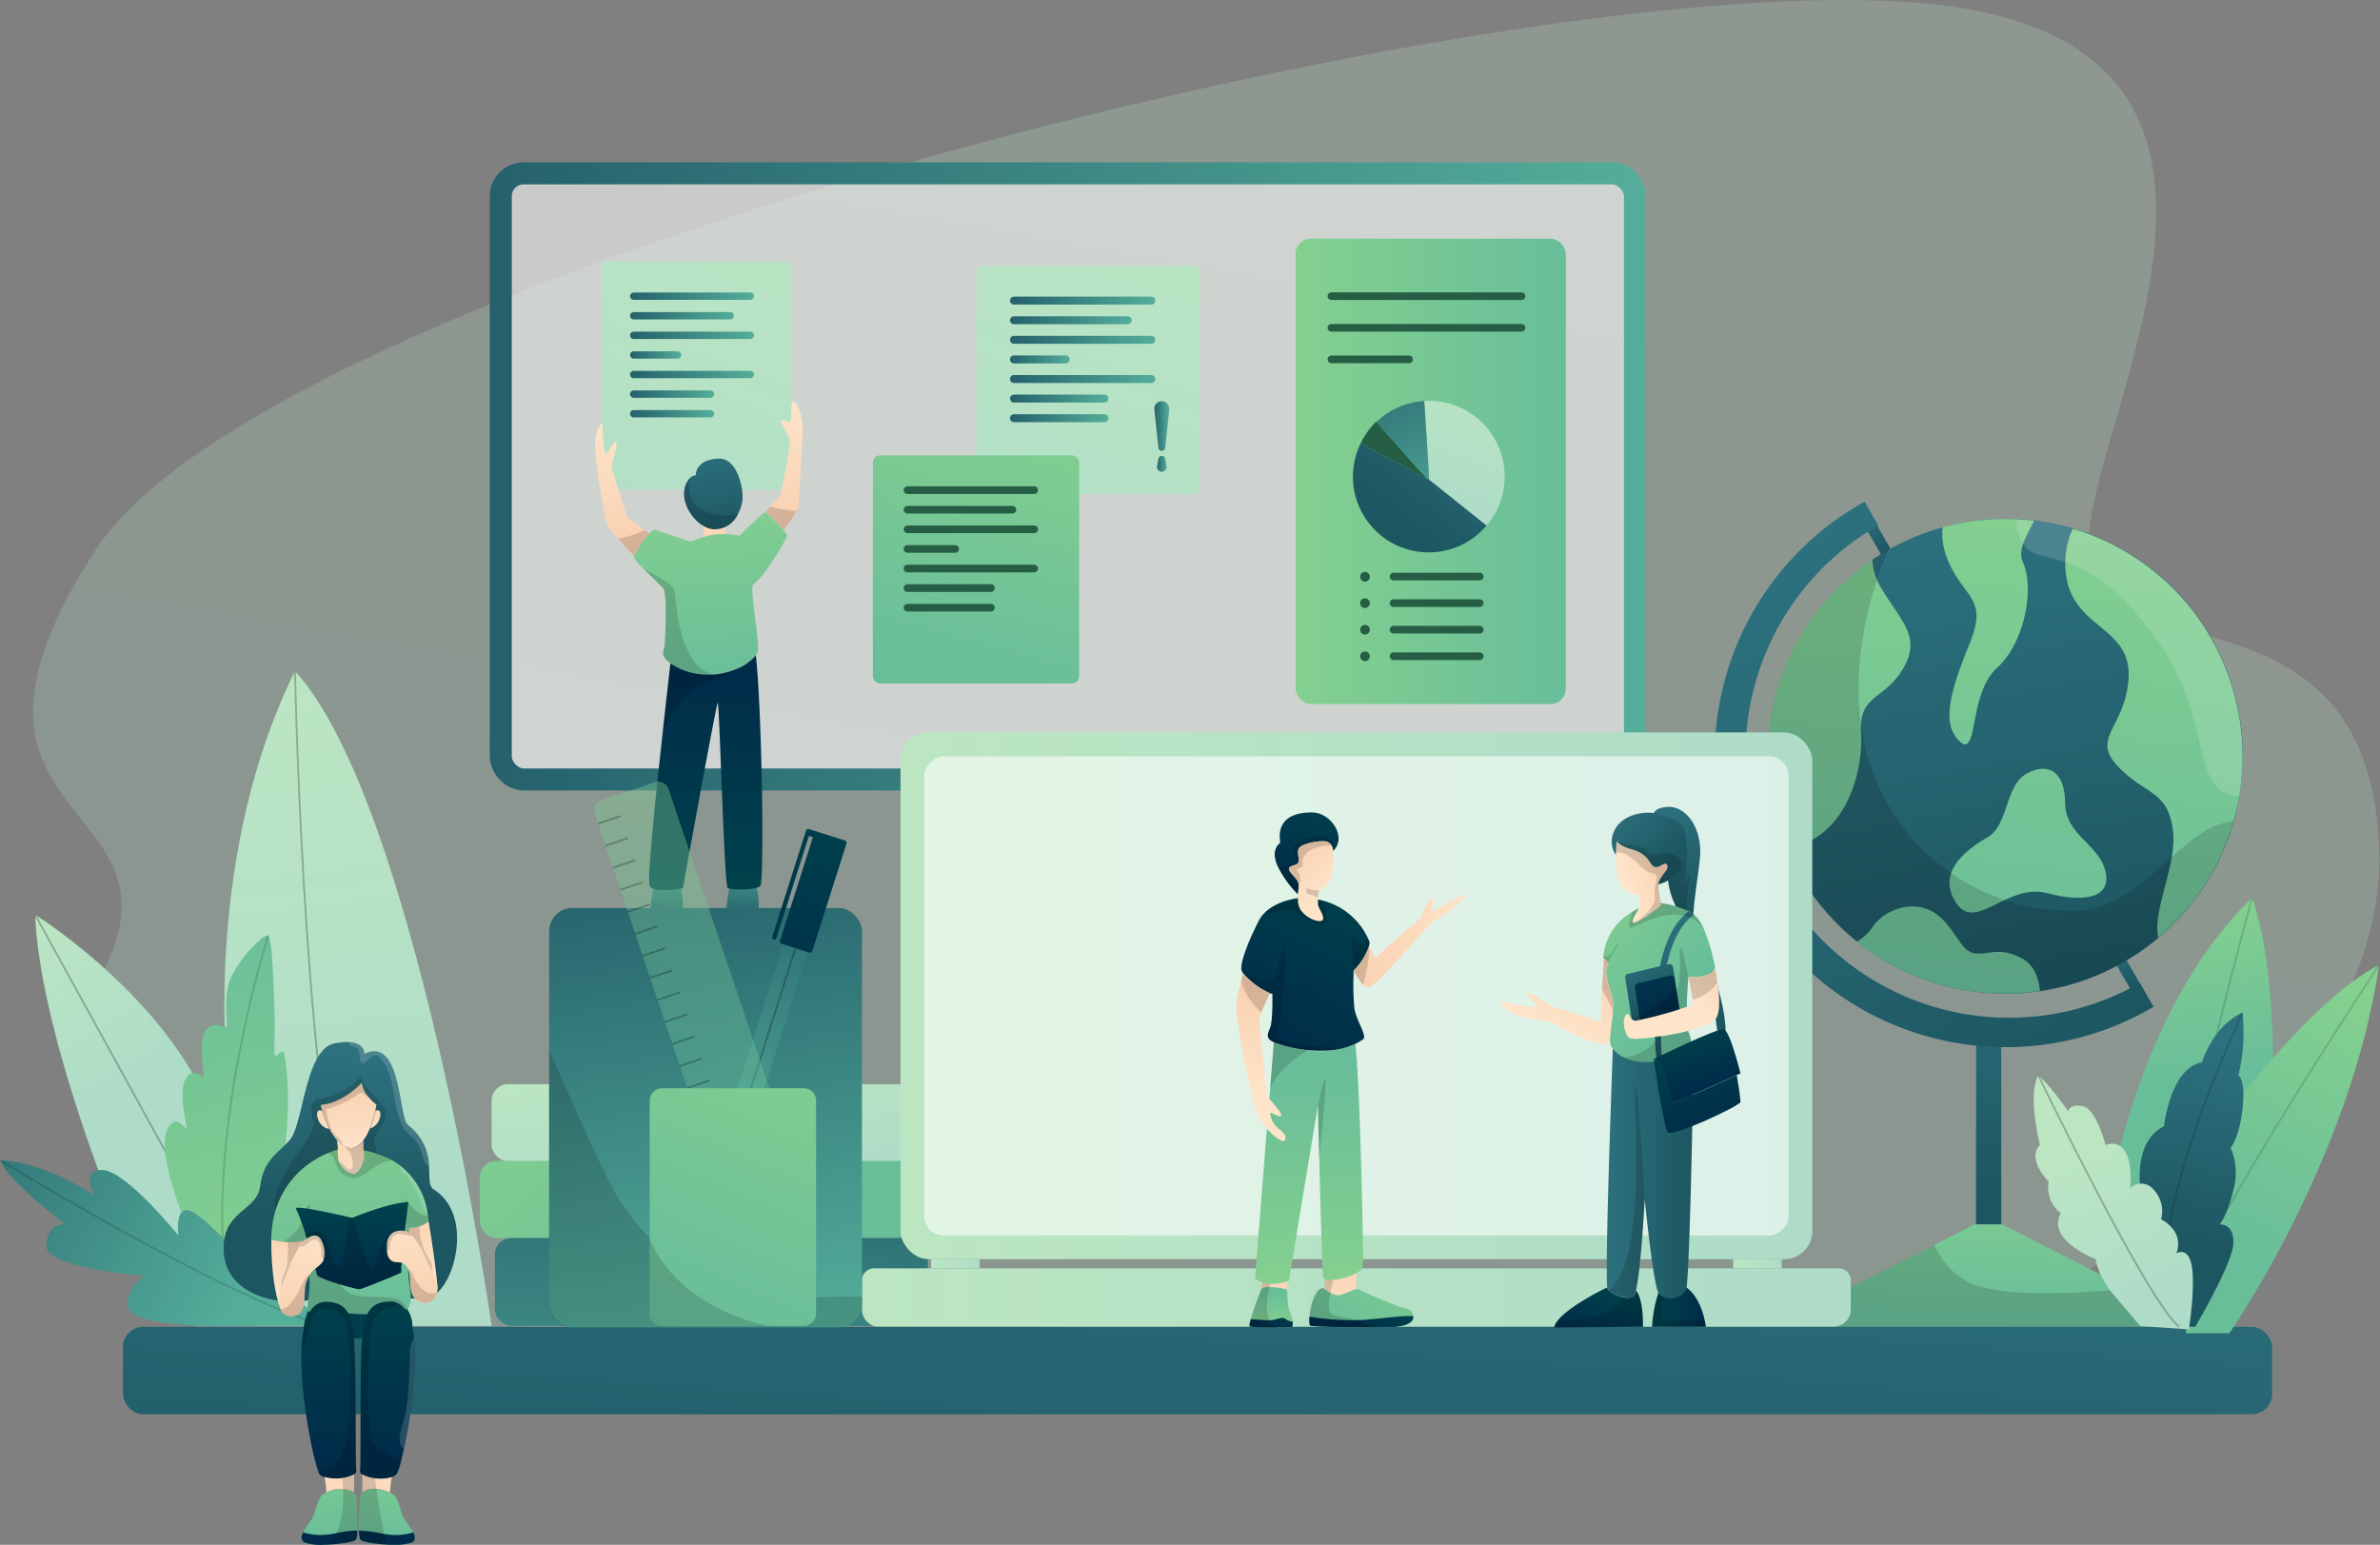 <svg xmlns="http://www.w3.org/2000/svg" xmlns:xlink="http://www.w3.org/1999/xlink" viewBox="0 0 429.16 278.58"><rect x="0" y="0" width="429.16" height="278.58" fill="#808080" stroke="none"/><defs><style>.cls-1{isolation:isolate;}.cls-2{opacity:0.24;fill:url(#linear-gradient);}.cls-3,.cls-53{fill:#fff;}.cls-3{opacity:0.58;}.cls-4{fill:url(#linear-gradient-2);}.cls-10,.cls-11,.cls-125,.cls-127,.cls-13,.cls-14,.cls-15,.cls-16,.cls-17,.cls-18,.cls-19,.cls-23,.cls-29,.cls-5,.cls-6,.cls-60,.cls-64,.cls-7,.cls-8,.cls-9{fill:none;}.cls-10,.cls-11,.cls-127,.cls-13,.cls-14,.cls-15,.cls-16,.cls-17,.cls-18,.cls-19,.cls-23,.cls-5,.cls-6,.cls-7,.cls-8,.cls-9{stroke-linecap:round;stroke-linejoin:round;}.cls-10,.cls-11,.cls-5,.cls-6,.cls-7,.cls-8,.cls-9{stroke-width:1.32px;}.cls-5{stroke:url(#linear-gradient-3);}.cls-6{stroke:url(#linear-gradient-4);}.cls-7{stroke:url(#linear-gradient-5);}.cls-8{stroke:url(#linear-gradient-6);}.cls-9{stroke:url(#linear-gradient-7);}.cls-10{stroke:url(#linear-gradient-8);}.cls-11{stroke:url(#linear-gradient-9);}.cls-12{fill:url(#linear-gradient-10);}.cls-13,.cls-14,.cls-15,.cls-16,.cls-17,.cls-18,.cls-19{stroke-width:1.43px;}.cls-13{stroke:url(#linear-gradient-11);}.cls-14{stroke:url(#linear-gradient-12);}.cls-15{stroke:url(#linear-gradient-13);}.cls-16{stroke:url(#linear-gradient-14);}.cls-17{stroke:url(#linear-gradient-15);}.cls-18{stroke:url(#linear-gradient-16);}.cls-19{stroke:url(#linear-gradient-17);}.cls-20{fill:url(#linear-gradient-18);}.cls-21{fill:url(#linear-gradient-19);}.cls-22{fill:url(#linear-gradient-20);}.cls-23{stroke:#255e44;stroke-width:1.38px;}.cls-24{fill:url(#linear-gradient-21);}.cls-25{fill:url(#linear-gradient-22);}.cls-26{fill:#255e44;}.cls-27{fill:url(#linear-gradient-23);}.cls-28{fill:url(#linear-gradient-24);}.cls-125,.cls-29,.cls-60,.cls-64{stroke-miterlimit:10;}.cls-29{stroke-width:3.97px;stroke:url(#linear-gradient-25);}.cls-30{fill:url(#linear-gradient-26);}.cls-31{fill:url(#linear-gradient-27);}.cls-32{fill:url(#linear-gradient-28);}.cls-33{fill:url(#linear-gradient-29);}.cls-34{fill:url(#linear-gradient-30);}.cls-35{fill:url(#linear-gradient-31);}.cls-36{fill:url(#linear-gradient-32);}.cls-37{fill:url(#linear-gradient-33);}.cls-38,.cls-53,.cls-60,.cls-69{opacity:0.15;}.cls-125,.cls-38,.cls-53,.cls-60,.cls-64,.cls-69{mix-blend-mode:overlay;}.cls-39{fill:url(#linear-gradient-34);}.cls-40{fill:url(#linear-gradient-35);}.cls-41{fill:url(#linear-gradient-36);}.cls-42{fill:url(#linear-gradient-37);}.cls-43{fill:url(#linear-gradient-38);}.cls-44{fill:url(#linear-gradient-39);}.cls-45{fill:url(#linear-gradient-40);}.cls-46{fill:url(#linear-gradient-41);}.cls-47{fill:url(#linear-gradient-42);}.cls-48{fill:url(#linear-gradient-43);}.cls-49{fill:url(#linear-gradient-44);}.cls-50{fill:url(#linear-gradient-45);}.cls-51{fill:url(#linear-gradient-46);}.cls-52{fill:url(#linear-gradient-47);}.cls-54{fill:url(#linear-gradient-48);}.cls-55{fill:url(#linear-gradient-49);}.cls-56{fill:url(#linear-gradient-50);}.cls-57{fill:url(#linear-gradient-51);}.cls-58{fill:url(#linear-gradient-52);}.cls-59{fill:url(#linear-gradient-53);}.cls-125,.cls-60,.cls-64{stroke:#000;}.cls-127,.cls-60,.cls-64{stroke-width:0.33px;}.cls-61{fill:url(#linear-gradient-54);}.cls-62{fill:url(#linear-gradient-55);}.cls-63{fill:url(#linear-gradient-56);}.cls-125,.cls-64{opacity:0.25;}.cls-65{fill:url(#linear-gradient-57);}.cls-66{fill:url(#linear-gradient-58);}.cls-67{fill:url(#linear-gradient-59);}.cls-68{fill:url(#linear-gradient-60);}.cls-70{fill:url(#linear-gradient-61);}.cls-71{fill:url(#linear-gradient-62);}.cls-72{fill:url(#linear-gradient-63);}.cls-73{fill:url(#linear-gradient-64);}.cls-74{fill:url(#linear-gradient-65);}.cls-75{fill:url(#linear-gradient-66);}.cls-76{fill:url(#linear-gradient-67);}.cls-77{fill:url(#linear-gradient-68);}.cls-78{fill:url(#linear-gradient-69);}.cls-79{fill:url(#linear-gradient-70);}.cls-80{fill:url(#linear-gradient-71);}.cls-81{fill:url(#linear-gradient-72);}.cls-82{fill:url(#linear-gradient-73);}.cls-83{fill:url(#linear-gradient-74);}.cls-84{fill:url(#linear-gradient-75);}.cls-85{fill:url(#linear-gradient-76);}.cls-86{fill:url(#linear-gradient-77);}.cls-87{fill:url(#linear-gradient-78);}.cls-88{fill:url(#linear-gradient-79);}.cls-89{fill:url(#linear-gradient-80);}.cls-90{fill:url(#linear-gradient-81);}.cls-91{fill:url(#New_Gradient_Swatch);}.cls-92{fill:url(#linear-gradient-82);}.cls-93{fill:url(#linear-gradient-83);}.cls-94{fill:url(#linear-gradient-84);}.cls-95{fill:url(#linear-gradient-85);}.cls-96{fill:url(#linear-gradient-86);}.cls-97{fill:url(#linear-gradient-87);}.cls-98{fill:url(#linear-gradient-88);}.cls-99{fill:url(#linear-gradient-89);}.cls-100{fill:url(#linear-gradient-90);}.cls-101{fill:url(#linear-gradient-91);}.cls-102{fill:url(#linear-gradient-92);}.cls-103{fill:url(#linear-gradient-93);}.cls-104{fill:url(#linear-gradient-94);}.cls-105{fill:url(#linear-gradient-95);}.cls-106{fill:url(#linear-gradient-96);}.cls-107{fill:url(#linear-gradient-97);}.cls-108{fill:url(#linear-gradient-98);}.cls-109{fill:url(#linear-gradient-99);}.cls-110{fill:url(#linear-gradient-100);}.cls-111{fill:url(#linear-gradient-101);}.cls-112{fill:url(#linear-gradient-102);}.cls-113{fill:url(#linear-gradient-103);}.cls-114{fill:url(#linear-gradient-104);}.cls-115{fill:url(#linear-gradient-105);}.cls-116{fill:url(#linear-gradient-106);}.cls-117{fill:url(#linear-gradient-107);}.cls-118{fill:url(#linear-gradient-108);}.cls-119{fill:url(#linear-gradient-109);}.cls-120{fill:url(#linear-gradient-110);}.cls-121{fill:url(#linear-gradient-111);}.cls-122{fill:url(#linear-gradient-112);}.cls-123{fill:url(#linear-gradient-113);}.cls-124{opacity:0.4;fill:url(#linear-gradient-114);}.cls-125{stroke-width:0.34px;}.cls-126{fill:url(#linear-gradient-115);}.cls-127{stroke:url(#linear-gradient-116);}</style><linearGradient id="linear-gradient" x1="246.6" y1="-21.13" x2="202.32" y2="228.08" gradientUnits="userSpaceOnUse"><stop offset="0" stop-color="#bce6c2"/><stop offset="1" stop-color="#aedcc8"/></linearGradient><linearGradient id="linear-gradient-2" x1="140.05" y1="27.19" x2="106.48" y2="121.53" xlink:href="#linear-gradient"/><linearGradient id="linear-gradient-3" x1="113.61" y1="53.41" x2="135.95" y2="53.41" gradientUnits="userSpaceOnUse"><stop offset="0" stop-color="#25616c"/><stop offset="1" stop-color="#54ae9a"/></linearGradient><linearGradient id="linear-gradient-4" x1="113.61" y1="56.94" x2="132.34" y2="56.94" xlink:href="#linear-gradient-3"/><linearGradient id="linear-gradient-5" x1="113.61" y1="60.47" x2="135.95" y2="60.47" xlink:href="#linear-gradient-3"/><linearGradient id="linear-gradient-6" x1="113.61" y1="64.01" x2="122.84" y2="64.01" xlink:href="#linear-gradient-3"/><linearGradient id="linear-gradient-7" x1="113.61" y1="67.54" x2="135.95" y2="67.54" xlink:href="#linear-gradient-3"/><linearGradient id="linear-gradient-8" x1="113.61" y1="71.07" x2="128.77" y2="71.07" xlink:href="#linear-gradient-3"/><linearGradient id="linear-gradient-9" x1="113.61" y1="74.61" x2="128.77" y2="74.61" xlink:href="#linear-gradient-3"/><linearGradient id="linear-gradient-10" x1="211.22" y1="26.38" x2="176.31" y2="124.5" xlink:href="#linear-gradient"/><linearGradient id="linear-gradient-11" x1="182.12" y1="54.21" x2="208.33" y2="54.21" xlink:href="#linear-gradient-3"/><linearGradient id="linear-gradient-12" x1="182.12" y1="57.75" x2="204.07" y2="57.75" xlink:href="#linear-gradient-3"/><linearGradient id="linear-gradient-13" x1="182.12" y1="61.28" x2="208.33" y2="61.28" xlink:href="#linear-gradient-3"/><linearGradient id="linear-gradient-14" x1="182.12" y1="64.81" x2="192.88" y2="64.81" xlink:href="#linear-gradient-3"/><linearGradient id="linear-gradient-15" x1="182.12" y1="68.35" x2="208.33" y2="68.35" xlink:href="#linear-gradient-3"/><linearGradient id="linear-gradient-16" x1="182.12" y1="71.88" x2="199.86" y2="71.88" xlink:href="#linear-gradient-3"/><linearGradient id="linear-gradient-17" x1="182.12" y1="75.41" x2="199.86" y2="75.41" xlink:href="#linear-gradient-3"/><linearGradient id="linear-gradient-18" x1="208.17" y1="76.85" x2="210.83" y2="76.85" xlink:href="#linear-gradient-3"/><linearGradient id="linear-gradient-19" x1="208.64" y1="83.64" x2="210.35" y2="83.64" xlink:href="#linear-gradient-3"/><linearGradient id="linear-gradient-20" x1="184.56" y1="71.85" x2="170.9" y2="121" gradientUnits="userSpaceOnUse"><stop offset="0" stop-color="#84d08f"/><stop offset="1" stop-color="#69be9a"/></linearGradient><linearGradient id="linear-gradient-21" x1="233.62" y1="85" x2="282.35" y2="85" xlink:href="#linear-gradient-20"/><linearGradient id="linear-gradient-22" x1="269.49" y1="67.36" x2="260.07" y2="90.13" xlink:href="#linear-gradient"/><linearGradient id="linear-gradient-23" x1="268.86" y1="72.39" x2="251.43" y2="93.91" gradientUnits="userSpaceOnUse"><stop offset="0" stop-color="#2d717e"/><stop offset="1" stop-color="#1c5661"/></linearGradient><linearGradient id="linear-gradient-24" x1="246.81" y1="62.24" x2="262.04" y2="94.12" xlink:href="#linear-gradient-3"/><linearGradient id="linear-gradient-25" x1="88.32" y1="85.91" x2="296.8" y2="85.91" xlink:href="#linear-gradient-3"/><linearGradient id="linear-gradient-26" x1="128.87" y1="99.47" x2="129.3" y2="88.64" gradientUnits="userSpaceOnUse"><stop offset="0" stop-color="#f9cfaf"/><stop offset="1" stop-color="#fee4c9"/></linearGradient><linearGradient id="linear-gradient-27" x1="133.84" y1="165.45" x2="134.31" y2="153.67" xlink:href="#linear-gradient-3"/><linearGradient id="linear-gradient-28" x1="127.86" y1="80.8" x2="129.27" y2="96.34" xlink:href="#linear-gradient-23"/><linearGradient id="linear-gradient-29" x1="127.22" y1="88.72" x2="130.38" y2="123.49" xlink:href="#linear-gradient-20"/><linearGradient id="linear-gradient-30" x1="120.17" y1="164.9" x2="120.64" y2="153.13" xlink:href="#linear-gradient-3"/><linearGradient id="linear-gradient-31" x1="127.3" y1="161.96" x2="127.14" y2="118.93" gradientUnits="userSpaceOnUse"><stop offset="0" stop-color="#00434c"/><stop offset="1" stop-color="#002b4a"/></linearGradient><linearGradient id="linear-gradient-32" x1="140.96" y1="95.61" x2="141.89" y2="72.37" xlink:href="#linear-gradient-26"/><linearGradient id="linear-gradient-33" x1="111.73" y1="100.17" x2="112.68" y2="76.42" xlink:href="#linear-gradient-26"/><linearGradient id="linear-gradient-34" x1="126.28" y1="188.83" x2="130.03" y2="214.48" xlink:href="#linear-gradient"/><linearGradient id="linear-gradient-35" x1="100.45" y1="185.95" x2="135.39" y2="224.07" xlink:href="#linear-gradient-20"/><linearGradient id="linear-gradient-36" x1="130.15" y1="203.08" x2="124.83" y2="282.88" xlink:href="#linear-gradient-3"/><linearGradient id="linear-gradient-37" x1="322.37" y1="-39.06" x2="322.08" y2="-29.02" gradientTransform="matrix(1, 0, 0, 1, 17.08, 129.67)" xlink:href="#linear-gradient-23"/><linearGradient id="linear-gradient-38" x1="322.12" y1="50.65" x2="321.83" y2="60.7" gradientTransform="translate(61.97 117.77)" xlink:href="#linear-gradient-23"/><linearGradient id="linear-gradient-39" x1="359.58" y1="170.31" x2="358.25" y2="216.23" xlink:href="#linear-gradient-23"/><linearGradient id="linear-gradient-40" x1="360.25" y1="-57.21" x2="379.1" y2="45.17" gradientTransform="matrix(0.87, -0.5, 0.5, 0.87, 27.69, 338.32)" xlink:href="#linear-gradient-23"/><linearGradient id="linear-gradient-41" x1="353.38" y1="91.87" x2="369.17" y2="177.61" xlink:href="#linear-gradient-23"/><linearGradient id="linear-gradient-42" x1="359.74" y1="88.02" x2="348.2" y2="175.41" xlink:href="#linear-gradient-20"/><linearGradient id="linear-gradient-43" x1="392.04" y1="92.29" x2="380.49" y2="179.68" xlink:href="#linear-gradient-20"/><linearGradient id="linear-gradient-44" x1="374.75" y1="90.01" x2="363.21" y2="177.4" xlink:href="#linear-gradient-20"/><linearGradient id="linear-gradient-45" x1="362.69" y1="88.41" x2="351.15" y2="175.8" xlink:href="#linear-gradient-20"/><linearGradient id="linear-gradient-46" x1="336.94" y1="85.01" x2="325.4" y2="172.4" xlink:href="#linear-gradient-20"/><linearGradient id="linear-gradient-47" x1="359.39" y1="210.47" x2="358.6" y2="237.48" xlink:href="#linear-gradient-20"/><linearGradient id="linear-gradient-48" x1="155.43" y1="233.99" x2="333.74" y2="233.99" xlink:href="#linear-gradient"/><linearGradient id="linear-gradient-49" x1="162.38" y1="179.58" x2="326.8" y2="179.58" xlink:href="#linear-gradient"/><linearGradient id="linear-gradient-50" x1="167.9" y1="227.89" x2="176.65" y2="227.89" xlink:href="#linear-gradient"/><linearGradient id="linear-gradient-51" x1="312.52" y1="227.89" x2="321.28" y2="227.89" xlink:href="#linear-gradient"/><linearGradient id="linear-gradient-52" x1="219.29" y1="199.34" x2="211.76" y2="306.75" xlink:href="#linear-gradient-23"/><linearGradient id="linear-gradient-53" x1="388.63" y1="163.92" x2="393.5" y2="195.49" xlink:href="#linear-gradient-20"/><linearGradient id="linear-gradient-54" x1="424.47" y1="179.27" x2="400.13" y2="223.87" xlink:href="#linear-gradient-20"/><linearGradient id="linear-gradient-55" x1="400.76" y1="188.16" x2="392.64" y2="224.79" xlink:href="#linear-gradient-23"/><linearGradient id="linear-gradient-56" x1="375.61" y1="206.38" x2="387.16" y2="234.18" xlink:href="#linear-gradient"/><linearGradient id="linear-gradient-57" x1="53.54" y1="116.67" x2="65.32" y2="220.32" xlink:href="#linear-gradient"/><linearGradient id="linear-gradient-58" x1="-329.8" y1="683.76" x2="-329.47" y2="683.76" gradientTransform="matrix(59.17, 99.09, 99.09, -59.17, -48235.66, 73302.33)" xlink:href="#linear-gradient"/><linearGradient id="linear-gradient-59" x1="49.8" y1="229.44" x2="32.68" y2="164.27" xlink:href="#linear-gradient-20"/><linearGradient id="linear-gradient-60" x1="-22.5" y1="201.46" x2="43.93" y2="235.15" xlink:href="#linear-gradient-3"/><linearGradient id="linear-gradient-61" x1="64.95" y1="228.47" x2="63.21" y2="274.08" xlink:href="#linear-gradient-31"/><linearGradient id="linear-gradient-62" x1="60.14" y1="190.83" x2="61.2" y2="219.44" xlink:href="#linear-gradient-23"/><linearGradient id="linear-gradient-63" x1="62.69" y1="195.77" x2="63.35" y2="238.39" xlink:href="#linear-gradient-20"/><linearGradient id="linear-gradient-64" x1="53.98" y1="219.79" x2="48.95" y2="234.08" xlink:href="#linear-gradient-26"/><linearGradient id="linear-gradient-65" x1="70.79" y1="218.09" x2="81.39" y2="230.1" xlink:href="#linear-gradient-26"/><linearGradient id="linear-gradient-66" x1="63.41" y1="216.35" x2="63.41" y2="232.6" xlink:href="#linear-gradient-31"/><linearGradient id="linear-gradient-67" x1="59.9" y1="230.83" x2="59.08" y2="264.52" xlink:href="#linear-gradient-31"/><linearGradient id="linear-gradient-68" x1="59.72" y1="259.46" x2="59.37" y2="278.19" xlink:href="#linear-gradient-20"/><linearGradient id="linear-gradient-69" x1="60.52" y1="230.84" x2="59.7" y2="264.53" xlink:href="#linear-gradient-31"/><linearGradient id="linear-gradient-70" x1="60.87" y1="250.58" x2="61.46" y2="280.37" xlink:href="#linear-gradient-26"/><linearGradient id="linear-gradient-71" x1="70.3" y1="231.11" x2="69.48" y2="264.79" xlink:href="#linear-gradient-31"/><linearGradient id="linear-gradient-72" x1="70.08" y1="259.67" x2="69.72" y2="278.4" xlink:href="#linear-gradient-20"/><linearGradient id="linear-gradient-73" x1="70.89" y1="231.13" x2="70.06" y2="264.81" xlink:href="#linear-gradient-31"/><linearGradient id="linear-gradient-74" x1="67.66" y1="250.43" x2="68.25" y2="280.22" xlink:href="#linear-gradient-26"/><linearGradient id="linear-gradient-75" x1="62.69" y1="194.3" x2="63.1" y2="208.25" xlink:href="#linear-gradient-26"/><linearGradient id="linear-gradient-76" x1="58.05" y1="194.43" x2="58.46" y2="208.39" xlink:href="#linear-gradient-26"/><linearGradient id="linear-gradient-77" x1="67.41" y1="194.16" x2="67.82" y2="208.11" xlink:href="#linear-gradient-26"/><linearGradient id="linear-gradient-78" x1="63.2" y1="203.16" x2="63.2" y2="212.76" xlink:href="#linear-gradient-26"/><linearGradient id="linear-gradient-79" x1="52.87" y1="239.38" x2="56.01" y2="221.01" xlink:href="#linear-gradient-26"/><linearGradient id="linear-gradient-80" x1="77.37" y1="236.41" x2="70.3" y2="218.83" xlink:href="#linear-gradient-26"/><linearGradient id="linear-gradient-81" x1="229.44" y1="228.61" x2="230.3" y2="238.43" xlink:href="#linear-gradient-26"/><linearGradient id="New_Gradient_Swatch" x1="236.04" y1="231.24" x2="236.28" y2="192.13" xlink:href="#linear-gradient-20"/><linearGradient id="linear-gradient-82" x1="246.45" y1="156.91" x2="229.1" y2="191.28" xlink:href="#linear-gradient-31"/><linearGradient id="linear-gradient-83" x1="227.05" y1="176.28" x2="227.4" y2="197.37" xlink:href="#linear-gradient-26"/><linearGradient id="linear-gradient-84" x1="240.55" y1="173.1" x2="266.93" y2="166.26" xlink:href="#linear-gradient-26"/><linearGradient id="linear-gradient-85" x1="232.03" y1="232.61" x2="232.03" y2="232.58" xlink:href="#linear-gradient-20"/><linearGradient id="linear-gradient-86" x1="229.16" y1="239.32" x2="229.2" y2="232.83" xlink:href="#linear-gradient-20"/><linearGradient id="linear-gradient-87" x1="233.43" y1="232.82" x2="227.55" y2="240.95" xlink:href="#linear-gradient-31"/><linearGradient id="linear-gradient-88" x1="241.42" y1="227.55" x2="242.29" y2="237.37" xlink:href="#linear-gradient-26"/><linearGradient id="linear-gradient-89" x1="255.3" y1="222.84" x2="240.86" y2="242.77" xlink:href="#linear-gradient-20"/><linearGradient id="linear-gradient-90" x1="254.51" y1="232.29" x2="243.15" y2="239.24" xlink:href="#linear-gradient-31"/><linearGradient id="linear-gradient-91" x1="240.12" y1="142.79" x2="230.64" y2="161.57" xlink:href="#linear-gradient-31"/><linearGradient id="linear-gradient-92" x1="232.21" y1="152.33" x2="239.43" y2="160.73" xlink:href="#linear-gradient-26"/><linearGradient id="linear-gradient-93" x1="299.44" y1="145.42" x2="306.81" y2="163.24" xlink:href="#linear-gradient-23"/><linearGradient id="linear-gradient-94" x1="297.9" y1="235.45" x2="307.59" y2="235.45" xlink:href="#linear-gradient-31"/><linearGradient id="linear-gradient-95" x1="290.55" y1="231.39" x2="287.6" y2="241.51" xlink:href="#linear-gradient-31"/><linearGradient id="linear-gradient-96" x1="289.73" y1="211.16" x2="305.4" y2="211.16" xlink:href="#linear-gradient-23"/><linearGradient id="linear-gradient-97" x1="308.01" y1="173.77" x2="309.72" y2="183.49" xlink:href="#linear-gradient-23"/><linearGradient id="linear-gradient-98" x1="282.06" y1="165.53" x2="302.71" y2="180.45" xlink:href="#linear-gradient-20"/><linearGradient id="linear-gradient-99" x1="301.79" y1="156.53" x2="293.38" y2="158.98" xlink:href="#linear-gradient-26"/><linearGradient id="linear-gradient-100" x1="291.06" y1="146.24" x2="301.24" y2="155.42" xlink:href="#linear-gradient-23"/><linearGradient id="linear-gradient-101" x1="286.8" y1="170.57" x2="280.09" y2="185.29" xlink:href="#linear-gradient-26"/><linearGradient id="linear-gradient-102" x1="297.55" y1="167.12" x2="306.27" y2="188.17" xlink:href="#linear-gradient-23"/><linearGradient id="linear-gradient-103" x1="293.54" y1="172.5" x2="298.58" y2="180.44" xlink:href="#linear-gradient-23"/><linearGradient id="linear-gradient-104" x1="294.28" y1="169.37" x2="299.51" y2="182.05" xlink:href="#linear-gradient-31"/><linearGradient id="linear-gradient-105" x1="311.16" y1="170.93" x2="303.8" y2="180.23" xlink:href="#linear-gradient-26"/><linearGradient id="linear-gradient-106" x1="303.89" y1="185.26" x2="307.43" y2="196.56" xlink:href="#linear-gradient-31"/><linearGradient id="linear-gradient-107" x1="303.16" y1="186.71" x2="308.74" y2="205" xlink:href="#linear-gradient-31"/><linearGradient id="linear-gradient-108" x1="289.58" y1="175.42" x2="289.57" y2="175.43" xlink:href="#linear-gradient-26"/><linearGradient id="linear-gradient-109" x1="120.55" y1="155.84" x2="133.1" y2="241.81" xlink:href="#linear-gradient-3"/><linearGradient id="linear-gradient-110" x1="105.1" y1="108.47" x2="102.63" y2="170.07" gradientTransform="translate(33.78 43.95)" xlink:href="#linear-gradient-3"/><linearGradient id="linear-gradient-111" x1="105.78" y1="96.69" x2="100.28" y2="143.94" gradientTransform="translate(43.06 45.38)" xlink:href="#linear-gradient-31"/><linearGradient id="linear-gradient-112" x1="100.37" y1="104.33" x2="100.03" y2="107.22" gradientTransform="translate(46.24 44.84)" xlink:href="#linear-gradient-31"/><linearGradient id="linear-gradient-113" x1="101.47" y1="97.33" x2="96.2" y2="142.6" gradientTransform="matrix(0.95, 0.3, -0.3, 0.95, 82.92, 19.42)" xlink:href="#linear-gradient-31"/><linearGradient id="linear-gradient-114" x1="145.19" y1="192.45" x2="120.31" y2="248.65" gradientTransform="matrix(1, 0, 0, 1.08, -6.01, -74.7)" xlink:href="#linear-gradient-20"/><linearGradient id="linear-gradient-115" x1="146.22" y1="185.9" x2="124.39" y2="235.21" xlink:href="#linear-gradient-20"/><linearGradient id="linear-gradient-116" x1="257.42" y1="86.52" x2="257.82" y2="86.52" xlink:href="#linear-gradient-3"/></defs><g class="cls-1"><g id="Layer_2" data-name="Layer 2"><g id="OBJECTS"><path class="cls-2" d="M35.34,239.37S3.55,205.94,18.89,174.66s-34.11-25.59-1.61-75.54,262.86-107.9,334.24-98S368,88.11,377.76,104s49.38,3.53,51.26,49-63.4,96.16-116.5,97.68S35.34,239.37,35.34,239.37Z"/><rect class="cls-3" x="90.3" y="31.26" width="204.52" height="109.3" rx="4.12"/><rect class="cls-4" x="108.52" y="47.12" width="34.23" height="41.14" rx="1.26"/><line class="cls-5" x1="114.27" y1="53.41" x2="135.29" y2="53.41"/><line class="cls-6" x1="114.27" y1="56.94" x2="131.68" y2="56.94"/><line class="cls-7" x1="114.27" y1="60.47" x2="135.29" y2="60.47"/><line class="cls-8" x1="114.27" y1="64.01" x2="122.18" y2="64.01"/><line class="cls-9" x1="114.27" y1="67.54" x2="135.29" y2="67.54"/><line class="cls-10" x1="114.27" y1="71.07" x2="128.11" y2="71.07"/><line class="cls-11" x1="114.27" y1="74.61" x2="128.11" y2="74.61"/><rect class="cls-12" x="176.06" y="47.93" width="40.34" height="41.14" rx="1.36"/><line class="cls-13" x1="182.84" y1="54.21" x2="207.61" y2="54.21"/><line class="cls-14" x1="182.84" y1="57.75" x2="203.35" y2="57.75"/><line class="cls-15" x1="182.84" y1="61.28" x2="207.61" y2="61.28"/><line class="cls-16" x1="182.84" y1="64.81" x2="192.16" y2="64.81"/><line class="cls-17" x1="182.84" y1="68.35" x2="207.61" y2="68.35"/><line class="cls-18" x1="182.84" y1="71.88" x2="199.15" y2="71.88"/><line class="cls-19" x1="182.84" y1="75.41" x2="199.15" y2="75.41"/><path class="cls-20" d="M210.83,73.92l-.71,6.77a.62.62,0,0,1-1.24,0l-.71-6.77a1.34,1.34,0,1,1,2.66-.28A2.62,2.62,0,0,1,210.83,73.92Z"/><path class="cls-21" d="M210.12,82.73l.23,1.32a.86.86,0,0,1-.7,1,.87.87,0,0,1-1-.7.81.81,0,0,1,0-.31l.24-1.32a.63.63,0,0,1,.73-.51A.64.64,0,0,1,210.12,82.73Z"/><rect class="cls-22" x="157.39" y="82.11" width="37.2" height="41.14" rx="1.31"/><line class="cls-23" x1="163.64" y1="88.39" x2="186.48" y2="88.39"/><line class="cls-23" x1="163.64" y1="91.92" x2="182.56" y2="91.92"/><line class="cls-23" x1="163.64" y1="95.45" x2="186.48" y2="95.45"/><line class="cls-23" x1="163.64" y1="98.99" x2="172.23" y2="98.99"/><line class="cls-23" x1="163.64" y1="102.52" x2="186.48" y2="102.52"/><line class="cls-23" x1="163.64" y1="106.05" x2="178.68" y2="106.05"/><line class="cls-23" x1="163.64" y1="109.59" x2="178.68" y2="109.59"/><rect class="cls-24" x="233.62" y="43.04" width="48.73" height="83.92" rx="2.78"/><path class="cls-25" d="M271.32,85.91a13.6,13.6,0,0,1-3.27,8.87l-10.39-8.24c.09-.17-.51-9.25-.84-14.26q.42,0,.84,0A13.66,13.66,0,0,1,271.32,85.91Z"/><path class="cls-26" d="M257.58,86.5,245.33,80a13.73,13.73,0,0,1,2.86-4C251.21,79.5,256.86,85.91,257.58,86.5Z"/><path class="cls-27" d="M268.05,94.78A13.66,13.66,0,0,1,245.33,80l12.25,6.47c.05,0,.07,0,.08,0Z"/><path class="cls-28" d="M257.66,86.54s0,0-.08,0c-.72-.59-6.37-7-9.39-10.44a13.61,13.61,0,0,1,8.63-3.78C257.15,77.29,257.75,86.37,257.66,86.54Z"/><line class="cls-23" x1="240.08" y1="53.41" x2="274.35" y2="53.41"/><line class="cls-23" x1="240.08" y1="59.11" x2="274.35" y2="59.11"/><line class="cls-23" x1="240.08" y1="64.81" x2="254.09" y2="64.81"/><path class="cls-26" d="M247,104a.87.87,0,1,1-.87-.86A.86.86,0,0,1,247,104Z"/><path class="cls-26" d="M247,108.76a.87.87,0,1,1-.87-.86A.86.86,0,0,1,247,108.76Z"/><path class="cls-26" d="M247,113.55a.87.87,0,1,1-.87-.86A.86.86,0,0,1,247,113.55Z"/><path class="cls-26" d="M247,118.34a.87.87,0,1,1-.87-.86A.86.86,0,0,1,247,118.34Z"/><line class="cls-23" x1="251.28" y1="103.97" x2="266.82" y2="103.97"/><line class="cls-23" x1="251.28" y1="108.76" x2="266.82" y2="108.76"/><line class="cls-23" x1="251.28" y1="113.55" x2="266.82" y2="113.55"/><line class="cls-23" x1="251.28" y1="118.34" x2="266.82" y2="118.34"/><rect class="cls-29" x="90.3" y="31.26" width="204.52" height="109.3" rx="4.12"/><path class="cls-30" d="M126.64,94a14.17,14.17,0,0,1,.29,3.65c-.18,1.41,4.48-.41,4.48-.41s-1.06-1-.59-4.24"/><path class="cls-31" d="M131.68,159.45a27.94,27.94,0,0,0-.67,4.29c.16.49,5.77.57,5.81,0a18.88,18.88,0,0,0-.74-5.28"/><path class="cls-32" d="M133.88,90.19a7.07,7.07,0,0,1-.77,2.41,4.67,4.67,0,0,1-4.34,2.85c-3.1-.19-5.84-4.24-5.37-7a3.77,3.77,0,0,1,1.08-2.31,1.57,1.57,0,0,1,1-.43c-.08-1.34,1.26-3.07,4.35-3S134.11,88.07,133.88,90.19Z"/><path class="cls-33" d="M136.59,117.71a2.28,2.28,0,0,1-.27.46,11.24,11.24,0,0,1-7.56,3.48,12.17,12.17,0,0,1-1.71,0,11.7,11.7,0,0,1-6.14-2c-1-.72-1.42-1.46-1.34-1.92a9,9,0,0,1,.29-1.35s.59-9.31-.29-10.31c-.49-.55-2.06-2.06-3.37-3.37a12.52,12.52,0,0,1-1.93-2.16.81.81,0,0,1,.06-.24,15.27,15.27,0,0,1,2.75-4.07h0a5.86,5.86,0,0,1,.9-.74s5.36,1.76,6.24,2.11,3.3-2.11,9.13-1c0,0,4.36-4.37,4.71-4.25a29.31,29.31,0,0,1,3.29,3.36,3.71,3.71,0,0,1,.6.82c.05.42-4.13,7.66-6.19,8.89C135.23,106.76,137.12,116.36,136.59,117.71Z"/><path class="cls-34" d="M118,159.45a26.77,26.77,0,0,0-.67,4.29c.16.49,5.77.57,5.81,0a18.94,18.94,0,0,0-.75-5.28"/><path class="cls-35" d="M137.1,159.77c-.86.76-5.26.81-5.89.34s-1.49-33.84-1.8-33.37-6.27,33.43-6.27,33.43-5.2,1-6-.4c-.47-.8,1-15.52,2.34-27.5.56-5.17,1.09-9.83,1.41-12.64a11.7,11.7,0,0,0,6.14,2,12.42,12.42,0,0,0,5.8-1,9.06,9.06,0,0,0,3.47-2.46C137.44,128.83,137.82,159.13,137.1,159.77Z"/><path class="cls-36" d="M143.85,91.76a2.68,2.68,0,0,1-.21.4c-.47.77-1.53,2.34-2.29,3.47a29.31,29.31,0,0,0-3.29-3.36l.85-.92,1.84-2s1.85-9.06,1.69-10-1.77-2.79-1.57-3.42,1.11.35,1.58.23,0-3.45.5-3.76,1.72,2.15,1.76,4.2S144.09,91.17,143.85,91.76Z"/><path class="cls-37" d="M117.08,96.2h0a15.27,15.27,0,0,0-2.75,4.07c-.67-.73-1.85-2-2.86-3.17a26.39,26.39,0,0,1-1.85-2.21c-.47-.78-2.12-10.09-2.28-13.89s1.22-4.76,1.22-4.76l.07.52c.12.74.08,4.7.6,4.94s1.41-2.39,1.84-2-.75,3.92-.75,4.51,2.79,9.11,2.79,9.11l3.12,2.26Z"/><path class="cls-38" d="M117.08,96.2h0a15.27,15.27,0,0,0-2.75,4.07c-.67-.73-1.85-2-2.86-3.17a16.07,16.07,0,0,0,4.76-1.52Z"/><path class="cls-38" d="M143.64,92.16c-.47.77-1.53,2.34-2.29,3.47a29.31,29.31,0,0,0-3.29-3.36l.85-.92A29.48,29.48,0,0,0,143.64,92.16Z"/><path class="cls-38" d="M133.11,92.6a4.67,4.67,0,0,1-4.34,2.85c-3.1-.19-5.84-4.24-5.37-7a3.77,3.77,0,0,1,1.08-2.31,6.11,6.11,0,0,0,.37,4.16C125.87,92.49,130.43,93.55,133.11,92.6Z"/><path class="cls-38" d="M128.76,121.65a12.17,12.17,0,0,1-1.71,0,11.7,11.7,0,0,1-6.14-2c-1-.72-1.42-1.46-1.34-1.92a9,9,0,0,1,.29-1.35s.59-9.31-.29-10.31c-.49-.55-2.06-2.06-3.37-3.37,2.06,1,5.06,2.65,5.39,3.72C122,107.67,122,120.24,128.76,121.65Z"/><path class="cls-38" d="M132.85,120.63a11.72,11.72,0,0,1-4.74,2.14c-3,.62-6.69,4.07-8.61,9.5.56-5.17,1.09-9.83,1.41-12.64a11.7,11.7,0,0,0,6.14,2A12.42,12.42,0,0,0,132.85,120.63Z"/><rect class="cls-39" x="88.65" y="195.51" width="79.24" height="13.91" rx="2.95"/><rect class="cls-40" x="86.53" y="209.35" width="83.48" height="13.91" rx="2.95"/><rect class="cls-41" x="89.24" y="223.26" width="78.07" height="15.83" rx="2.95"/><rect class="cls-42" x="338.22" y="94.45" width="2" height="7.18" transform="translate(-3.58 182.74) rotate(-30)"/><rect class="cls-43" x="382.86" y="172.27" width="2" height="7.18" transform="translate(-36.5 215.5) rotate(-30)"/><rect class="cls-44" x="356.32" y="187.83" width="4.55" height="32.98"/><path class="cls-45" d="M388.33,181.56a52.48,52.48,0,1,1-52.11-91.1l2.46,4.3a47.52,47.52,0,0,0,47.19,82.5Z"/><path class="cls-46" d="M404.37,136.37a43.6,43.6,0,0,1-.6,7.19,44.41,44.41,0,0,1-1,4.63,42.8,42.8,0,1,1-65.11-47.26c.94-.64,1.92-1.25,2.91-1.81a42.5,42.5,0,0,1,21.06-5.54c.65,0,1.3,0,1.95,0,1.1.05,2.2.14,3.28.27a42.74,42.74,0,0,1,37.56,42.47Z"/><path class="cls-47" d="M364.8,101.46c2,4.4.47,14.29-4.72,19s-3.29,16.49-6.76,13.19-1.4-9.58,1.9-17.75-1.1-8-3.93-14.76a11.94,11.94,0,0,1-1-6.06,43,43,0,0,1,16.5-1.18C365.49,96.57,363.7,99.1,364.8,101.46Z"/><path class="cls-48" d="M404.37,136.37a42.73,42.73,0,0,1-15.2,32.72c-1.08-5.14,3.47-13.05,2.64-19.42-.95-7.23-5-6.28-9.9-11.46s1.1-6.76,1.89-15.55-8-9.11-10.68-16.49a15.07,15.07,0,0,1,.63-10.83A42.82,42.82,0,0,1,404.37,136.37Z"/><path class="cls-49" d="M365.27,139.62c-3.69,2.2-3.17,9.17-6.74,11.27s-9.49,6.16-5.88,11.81,9.16-3.58,16.54-1.63,11.78.48,10.37-4.29-7.15-6.22-7.19-12.09S369,137.42,365.27,139.62Z"/><path class="cls-50" d="M367.83,178.71a42.77,42.77,0,0,1-33-8.9,8.14,8.14,0,0,0,2.76-2.55c2.2-3.3,7.38-5.08,11.15-2.7s4.71,7.22,7.54,7.39,4.24-1.24,8.32.88C366.66,173.88,367.68,176.34,367.83,178.71Z"/><path class="cls-51" d="M343.13,120.62c-3.46,5.81-8,4.51-7.54,11.6.41,6.21-2.31,19.09-13.45,20.78a42.78,42.78,0,0,1,15.47-52.07A10.82,10.82,0,0,0,339.2,106C342.81,112.14,346.58,114.8,343.13,120.62Z"/><polygon class="cls-52" points="391.34 236.2 391.34 239.26 325.85 239.26 325.85 236.2 348.8 224.49 356 220.81 361.03 220.81 383.81 232.38 391.34 236.2"/><path class="cls-38" d="M391.34,236.2v3.06H325.85V236.2l22.95-11.71a13.53,13.53,0,0,0,5.79,6.52c5.34,3,19.24,2.35,29.22,1.37Z"/><path class="cls-38" d="M402.72,148.19a42.8,42.8,0,1,1-65.11-47.26c.94-.64,1.92-1.25,2.91-1.81-2.9,6.88-7.5,20.92-4.3,35.1a38.27,38.27,0,0,0,37.45,30.05C386.58,164.27,393.5,148.55,402.72,148.19Z"/><path class="cls-53" d="M404.37,136.37a43.6,43.6,0,0,1-.6,7.19c-9.49-.6-4-13.74-15.44-29.07-13.06-17.43-21-11.93-23.52-16.45a7.69,7.69,0,0,1-1.28-4.41c1.1.05,2.2.14,3.28.27a42.74,42.74,0,0,1,37.56,42.47Z"/><path class="cls-54" d="M157.58,228.72h174a2.15,2.15,0,0,1,2.15,2.15v5.27a3.12,3.12,0,0,1-3.12,3.12H158.55a3.12,3.12,0,0,1-3.12-3.12v-5.27A2.15,2.15,0,0,1,157.58,228.72Z"/><rect class="cls-55" x="162.38" y="132.08" width="164.41" height="94.99" rx="5.06"/><rect class="cls-3" x="201.39" y="101.66" width="86.4" height="155.82" rx="3.48" transform="translate(424.16 -65.01) rotate(90)"/><rect class="cls-56" x="167.9" y="227.07" width="8.75" height="1.64"/><rect class="cls-57" x="312.52" y="227.07" width="8.75" height="1.64"/><rect class="cls-58" x="22.17" y="239.26" width="387.54" height="15.78" rx="3.68"/><path class="cls-59" d="M379.09,222.78s4.39-39.07,27-60.88c5.18,14.46,3.61,41.68,3.61,41.68L397.45,220.8Z"/><path class="cls-60" d="M406.1,161.9s-12.18,44.23-11.59,52.9"/><path class="cls-61" d="M399.66,203.29S416.7,180.13,429,174c-5.1,35-27,66.42-27,66.42h-7.85S397.93,207.14,399.66,203.29Z"/><path class="cls-60" d="M429,174s-29.68,44.79-34.86,59.14"/><path class="cls-62" d="M386.21,216.11s-2.23-9.89,4-13c0,0,1.12-10.48,6.83-11.54,0,0,2-6.6,7.32-8.95a32.9,32.9,0,0,1-.73,11.3s1.34.71.73,6.07-2.14,7-2.14,7a11.36,11.36,0,0,1,.49,7.66c-1.14,4.65-2.49,6.16-2.49,6.16s2.68-.27,2.49,3.44-6.85,15-6.85,15h-2.94Z"/><path class="cls-60" d="M404.37,182.61s-15.23,32.15-13.74,47.93"/><path class="cls-63" d="M380.45,232.68s-2.42-3.48-2.54-5.61c0,0-9-3.42-6.3-8.31a5.67,5.67,0,0,1-2.18-5.65s-4.06-4-1.59-6.66c0,0-2.3-9-.29-12.54,2.17,1.83,5.41,6.54,5.41,6.54s.06-1.42,2.54-1,4.18,7.06,4.18,7.06a2.7,2.7,0,0,1,3.59,1.24c1.35,2.36.82,6.54.82,6.54a2.83,2.83,0,0,1,4.24.23,5.66,5.66,0,0,1,1.36,5.36s4.24,2,2.76,6.13c0,0,2.3-1.42,2.83,2.71s-.59,11-.59,11l-8.77-.59Z"/><path class="cls-64" d="M367.55,193.91s19.43,40.4,25.38,45.35"/><path class="cls-65" d="M40.83,191.3S37.07,153.51,53.2,121c22,24.26,35.45,118.09,35.45,118.09H46.25S42.7,204.12,40.83,191.3Z"/><path class="cls-64" d="M53.2,121s1.68,90.33,12.91,116.3"/><path class="cls-66" d="M6.33,164.94c.82,20.26,13.43,51.37,13.43,51.37l12.83,9.92,3.77-2.68L38,200.22c-8.36-20.77-31.68-35.28-31.68-35.28"/><line class="cls-64" x1="6.33" y1="164.94" x2="35.34" y2="217.66"/><path class="cls-67" d="M34.83,223.82s-8.73-19-3.36-21.55c.85-.4,1.89,1.25,2.18,1.25s-1.8-6.67,0-9.23c1.1-1.56,2.18-.61,2.89,0s-1.14-6.61.65-8.58c1.45-1.61,2.94-.4,3.53-.63s-.65-4.54.76-8.3,6.19-8.54,6.89-8.07,1,8.77,1.18,15.72c.06,2.3-.23,5.24,0,5.83s.89-.82,1.53-.59,2.31,17.47-2.16,25.48A27.73,27.73,0,0,1,38,226.23Z"/><path class="cls-60" d="M48.37,168.71s-10.14,31.44-8,58.49"/><path class="cls-68" d="M43.19,226.36s-7.3-8.15-9.5-8.15-1.49,4.6-1.49,4.6S22.86,211.3,18.62,211,17,215.54,17,215.54,8,209.42.09,209.26c.94,3.38,11.62,11.47,11.62,11.47s-3.22-.21-3.38,3.9,17.82,5.43,17.82,5.43-3.84,2.44-3,5.82,15.94,3.22,15.94,3.22H59.32L43.51,226Z"/><g class="cls-69"><path d="M58.49,239.26C39.33,233.58.39,209.64,0,209.4l.17-.28c.39.24,39.29,24.16,58.41,29.82Z"/></g><path class="cls-70" d="M56,235.37s-1.84,3.57-1,5.47,18.78-.21,19.26-1.33-.76-4.3-2.18-4.54S56,235.37,56,235.37Z"/><path class="cls-71" d="M78.17,233.54c-3.83,2-13.72-1.71-20.37.42s-16.79-.12-17.43-7.89,5.88-7.49,6.53-12.08,2.54-5.47,5.22-8.24,2.73-16.55,8.27-17.61a10.76,10.76,0,0,1,2.47-.22c3,.13,2.83,2.11,2.83,2.11,6.83-3.19,6.06,11.42,7.93,12.89a9.46,9.46,0,0,1,3.74,7.26c.14,2.06-.1,3.72.81,4.28C85.41,219,82,231.6,78.17,233.54Z"/><path class="cls-38" d="M65.22,194.34s-.24-.27-.79.47a13.08,13.08,0,0,1-6.63,3.34c-1.53,0-2,1.3-1.3,4.32s-9.89,11.34-6.14,17.78,19.1-8.94,19.1-8.94-2.6-5-1.81-6.33,2.32-3.35,1.81-4.76S65.57,196.07,65.22,194.34Z"/><path class="cls-72" d="M73.74,231c.42,2.31.52,4.34-.26,5a1,1,0,0,1-.92.15c-.79-.18-4,1.2-9.15.73-4.09-.37-6.75.44-7.26.06-.95-.71-.71-.94-.4-3.77s-.43-9.58-.43-9.58a10.85,10.85,0,0,1-4.33.35,14.33,14.33,0,0,1-2.07-.35,18.37,18.37,0,0,1,.87-5.65,16.08,16.08,0,0,1,6.62-8.56,17.3,17.3,0,0,1,2.71-1.44h0a14.57,14.57,0,0,1,2.6-.86,18.62,18.62,0,0,1,9,2.16l.08.05a12.4,12.4,0,0,1,1.31.87,13.33,13.33,0,0,1,5,8.61c0,.18.06.36.08.54,0,.34.08.67.11,1a5.19,5.19,0,0,1-3.53,1.18s0,.36-.07.93c0,.22,0,.46,0,.73A41.78,41.78,0,0,0,73.74,231Z"/><path class="cls-73" d="M55.32,223.55s-.06,2.87-.06,3.16-4.49,9.71-4.49,9.71c-2-4.42-1.85-12.87-1.85-12.87a15.54,15.54,0,0,0,2.94.41,10.22,10.22,0,0,0,3.13-.31Z"/><path class="cls-38" d="M73.48,236a1,1,0,0,1-.92.15c-.79-.18-4,1.2-9.15.73-4.09-.37-6.75.44-7.26.06-.95-.71-.71-.94-.4-3.77s-.43-9.58-.43-9.58a10.85,10.85,0,0,1-4.33.35,7.88,7.88,0,0,0,4-5.26c.6-2.15.91-1.72,1-.39s3.51,13.59,7.21,15,8.34-.53,10,2.29C73.31,235.7,73.39,235.83,73.48,236Z"/><path class="cls-38" d="M77.27,220.25a5.19,5.19,0,0,1-3.53,1.18s0,.36-.07.93h-.19s-.65-5.69-.33-6,1.57,2.83,4,2.94C77.21,219.61,77.24,219.94,77.27,220.25Z"/><path class="cls-74" d="M78.91,232.47,77.45,230l-2.81-4.74a15.28,15.28,0,0,1-1-2.19c.06-1,.12-1.66.12-1.66a5.36,5.36,0,0,0,1.86-.25,4.38,4.38,0,0,0,1.67-.93S78.66,228.39,78.91,232.47Z"/><path class="cls-75" d="M73.62,216.79s-.33,2.81-.66,5.79c-.21,1.85-.41,3.77-.54,5.12,0,.25,0,.47-.07.67s0,.12,0,.17,0,.33,0,.47,0,.12,0,.17,0,.24,0,.3-7,3-7.57,3-6.46-1.56-7.56-2.48c0,0-.07-.26-.2-.69a2.17,2.17,0,0,0-.07-.24c0-.08-.05-.17-.07-.26-.36-1.25-1-3.32-1.59-5.33,0-.06,0-.13,0-.19l-.21-.64a26.14,26.14,0,0,0-1.76-4.76c.39-.51,7.76,1.16,9.73,1.62l.49.12.2-.09C64.8,219.07,70.72,216.79,73.62,216.79Z"/><path class="cls-76" d="M64.24,265.26c0,.23-.11.45-.39.64a7.6,7.6,0,0,1-5.35.47l-.09,0a1.81,1.81,0,0,1-.83-.59,2.73,2.73,0,0,1-.19-.45c-1-2.58-3.41-14.31-3-22.47.27-4.7,1.51-8.22,4.55-8.1,3.71.14,4.6,2.28,4.95,7.93S64.06,263.73,64.24,265.26Z"/><path class="cls-77" d="M64.43,276a5.1,5.1,0,0,1-.18,1.57c-.27.5-3.2.92-5.75,1a9.25,9.25,0,0,1-3.54-.39c-.77-.42-.69-1.11-.31-1.86a24,24,0,0,1,1.49-2.23c.91-1.39,1-3.8,2.12-4.65,0,0,.23-.13.59-.29a9.24,9.24,0,0,1,1.29-.47l.22-.05.25-.06.23,0,.45,0h.23a1.83,1.83,0,0,1,.33,0l.21,0a6.72,6.72,0,0,1,1.27.31l.15.07.13.06.23.15a1.09,1.09,0,0,1,.41.8C64.28,270.39,64.49,273.89,64.43,276Z"/><path class="cls-78" d="M64.43,276a5.1,5.1,0,0,1-.18,1.57c-.27.5-3.2.92-5.75,1a9.25,9.25,0,0,1-3.54-.39c-.77-.42-.69-1.11-.31-1.86a10.33,10.33,0,0,0,3.49.48,18,18,0,0,0,2.45-.31A19,19,0,0,1,64.43,276Z"/><path class="cls-79" d="M63.84,268.68v.44l-.23-.15-.13-.06-.15-.07a6.72,6.72,0,0,0-1.27-.31l-.21,0a1.83,1.83,0,0,0-.33,0h-.23l-.45,0-.23,0-.25.06-.22.05a9.24,9.24,0,0,0-1.29.47,14.17,14.17,0,0,0-.34-2.72s0-.05,0-.07a7.33,7.33,0,0,0,3.21.2,5.34,5.34,0,0,0,2.14-.67C63.86,266.78,63.85,267.86,63.84,268.68Z"/><path class="cls-80" d="M72.84,261.27c-.17.75-.32,1.43-.47,2a11.6,11.6,0,0,1-.78,2.45,1.9,1.9,0,0,1-.91.63,7.63,7.63,0,0,1-5.36-.47c-.28-.19-.43-.41-.39-.64.18-1.53-.05-16.95.3-22.61s1.24-7.79,5-7.93a3,3,0,0,1,1.58.33c1.66.84,2.51,3.22,2.85,6.32C75.26,247.37,74,256,72.84,261.27Z"/><path class="cls-81" d="M74.21,278.19a11.7,11.7,0,0,1-4.6.34c-2.24-.13-4.46-.5-4.68-.93a4.71,4.71,0,0,1-.19-1.57c-.06-2.14.15-5.64.19-6.11a1,1,0,0,1,.41-.8,3.78,3.78,0,0,1,1.77-.59,4.47,4.47,0,0,1,.73,0,7.13,7.13,0,0,1,2.48.67,5.8,5.8,0,0,1,.59.29c1.09.85,1.21,3.26,2.12,4.65a24,24,0,0,1,1.49,2.23C74.9,277.08,75,277.77,74.21,278.19Z"/><path class="cls-82" d="M74.21,278.19a11.7,11.7,0,0,1-4.6.34c-2.24-.13-4.46-.5-4.68-.93a4.71,4.71,0,0,1-.19-1.57,24.58,24.58,0,0,1,4.49.58,14.57,14.57,0,0,0,1.8.2,10.33,10.33,0,0,0,3.49-.48C74.9,277.08,75,277.77,74.21,278.19Z"/><path class="cls-83" d="M70.68,266.37a13.07,13.07,0,0,0-.26,1.44c0,.43-.09.88-.1,1.35a7.13,7.13,0,0,0-2.48-.67,4.47,4.47,0,0,0-.73,0,3.78,3.78,0,0,0-1.77.59c0-.51,0-1.2,0-1.89V265.9a5.6,5.6,0,0,0,2.32.69A7.16,7.16,0,0,0,70.68,266.37Z"/><path class="cls-84" d="M67.87,199.21s-.07.44-.21,1.11a19.9,19.9,0,0,1-1,3.2,8.81,8.81,0,0,1-1.16,2.12,3.26,3.26,0,0,1-2,1.4,2.58,2.58,0,0,1-.39,0h0a3.52,3.52,0,0,1-1.31-.55,5.33,5.33,0,0,1-1.05-.92,9.32,9.32,0,0,1-1.34-2,18.52,18.52,0,0,1-1.29-3.22c-.12-.42-.21-.75-.25-.93s0-.18,0-.18c4.12-.35,7.36-4,7.36-4a4.8,4.8,0,0,0,1.25,2.62A9.17,9.17,0,0,0,67.87,199.21Z"/><path class="cls-85" d="M59.38,203.54c-.86.06-2-1-2.16-2.21-.24-1.4.63-1.11.87-1A18.52,18.52,0,0,0,59.38,203.54Z"/><path class="cls-86" d="M68.55,201.33a2.78,2.78,0,0,1-1.85,2.19,19.9,19.9,0,0,0,1-3.2C67.85,200.24,68.8,199.89,68.55,201.33Z"/><path class="cls-87" d="M65.69,208.52c0,.82-.87,3.25-2,3.17a3.54,3.54,0,0,1-2.78-3.49c0-.31,0-.63,0-.94,0-.53-.08-1-.13-1.52,0,0,0,0,0,0s0-.13,0-.2l.14.15c.1.11.21.22.32.32a5.22,5.22,0,0,0,.82.6,3.41,3.41,0,0,0,1.51.45,3.26,3.26,0,0,0,2-1.4,13.56,13.56,0,0,0,0,1.77A10.78,10.78,0,0,1,65.69,208.52Z"/><path class="cls-38" d="M65.69,208.52c0,.82-.87,3.25-2,3.17a3.37,3.37,0,0,1-2.51-2.1c.61,0,1.18,1,1.66,1.24s1.09-.39.58-2.22a4.26,4.26,0,0,0-1.41-2,3.41,3.41,0,0,0,1.51.45,3.26,3.26,0,0,0,2-1.4A25,25,0,0,0,65.69,208.52Z"/><path class="cls-38" d="M70.82,209.25c-3,.18-5.06,3.19-6.93,3.15-2.5-.06-3.12-1.91-3.56-3.24a2,2,0,0,0-1.21-1.26,15.53,15.53,0,0,1,1.76-.64c0,.31,0,.63,0,.94a3.54,3.54,0,0,0,2.78,3.49c1.14.08,2-2.35,2-3.17a10.78,10.78,0,0,0-.1-1.11,15.81,15.81,0,0,1,5.15,1.79Z"/><path class="cls-38" d="M72.42,227.7c0,.25,0,.47-.07.67s0,.12,0,.17,0,.33,0,.47,0,.12,0,.17,0,.24,0,.3-7,3-7.57,3-6.46-1.56-7.56-2.48c0,0-.07-.26-.2-.69a2.17,2.17,0,0,0-.07-.24c0-.08-.05-.17-.07-.26a7.43,7.43,0,0,0,1.18-1c1-1.14.4-3.65-.19-4.43s-1.36-.81-2.58.11c0-.06,0-.13,0-.19l-.21-.64a2.65,2.65,0,0,1,2.84-.35c1.6.87,1.48,4.28,2.92,6,1.19,1.41,1.76-6.15,2.21-8.76l.49.12.2-.09c.75,2.36,2.11,8.61,3.29,9.09s1.09-5.91,4.1-6.43a2.56,2.56,0,0,0-1.23,2.37c-.15,2.74,1,3,1.85,3A4.18,4.18,0,0,1,72.42,227.7Z"/><path class="cls-38" d="M55,223.65c-1,2.4-3.78,9.1-4.14,8.82s-.09-1.93.61-3.43c.6-1.27.46-4.2.4-5.08A10.22,10.22,0,0,0,55,223.65Z"/><path class="cls-88" d="M58.34,227.2a1.68,1.68,0,0,1-.35.59,7.43,7.43,0,0,1-1.18,1,3.9,3.9,0,0,0-.9,1,8,8,0,0,0-.59,1.12c-.94,2.2.59,6.43-2.88,6.42a1.82,1.82,0,0,1-1.82-1.19,6.73,6.73,0,0,1,.23-4.29A42.65,42.65,0,0,1,54,224.72a4.09,4.09,0,0,1,.63-.78,5.59,5.59,0,0,1,.56-.47c1.22-.92,2.06-.8,2.58-.11A4.88,4.88,0,0,1,58.34,227.2Z"/><path class="cls-38" d="M77.7,229.68a.65.65,0,0,1-.25.34l-2.81-4.74a15.28,15.28,0,0,1-1-2.19c.06-1,.12-1.66.12-1.66a5.36,5.36,0,0,0,1.86-.25,11.87,11.87,0,0,0,1,4.53C77.54,227.48,78.33,227.91,77.7,229.68Z"/><path class="cls-89" d="M78.91,232.22a3,3,0,0,1-.09.81,2.22,2.22,0,0,1-3.09,1.75c-2.27-.85-1.53-3.83-2-5.45a4.7,4.7,0,0,0-.22-.61h0a1.67,1.67,0,0,0-1.11-1,4.18,4.18,0,0,0-.79-.11c-.68,0-1.62-.22-1.82-1.87a7,7,0,0,1,0-1.16A2.56,2.56,0,0,1,71,222.19a3.25,3.25,0,0,1,2.19-.14,2.58,2.58,0,0,1,1.1.75A12.49,12.49,0,0,1,76,225.24S78.85,231,78.91,232.22Z"/><path class="cls-38" d="M58.34,227.2a1.48,1.48,0,0,1-.41-1.33c.08-.71-.25-2.1-1-2.32s-2,1.3-2.39,1.28a1.35,1.35,0,0,1-.47-.11,4.09,4.09,0,0,1,.63-.78,5.59,5.59,0,0,1,.56-.47c1.22-.92,2.06-.8,2.58-.11A4.88,4.88,0,0,1,58.34,227.2Z"/><path class="cls-38" d="M74.3,222.8c-.45.27-1.24-.33-2.33-.27-1.37.08-1.61,1.43-1.75,2.38a1.06,1.06,0,0,1-.41.81,7,7,0,0,1,0-1.16A2.56,2.56,0,0,1,71,222.19a3.25,3.25,0,0,1,2.19-.14A2.58,2.58,0,0,1,74.3,222.8Z"/><path class="cls-38" d="M55.91,229.77a8,8,0,0,0-.59,1.12c-.94,2.2.59,6.43-2.88,6.42a1.82,1.82,0,0,1-1.82-1.19c.54,0,1.29-.33,2.2-1.58C54.48,232.25,54.65,230.29,55.91,229.77Z"/><path class="cls-38" d="M78.82,233a2.22,2.22,0,0,1-3.09,1.75c-2.27-.85-1.53-3.83-2-5.45a4.7,4.7,0,0,0-.22-.61,2.15,2.15,0,0,1,1,1.34C75.05,231.47,77,234.14,78.82,233Z"/><path class="cls-38" d="M64.24,265.26c0,.23-.11.45-.39.64a7.6,7.6,0,0,1-5.35.47l-.09,0a1.81,1.81,0,0,1-.83-.59,2.73,2.73,0,0,1-.19-.45s4.7-.42,5.35-7.31.65-19-.94-20.67-4.62-1.94-5.52.36c-.7,1.81-.68,4.42-1.84,5.15.27-4.7,1.51-8.22,4.55-8.1,3.71.14,4.6,2.28,4.95,7.93S64.06,263.73,64.24,265.26Z"/><path class="cls-38" d="M72.37,263.29a11.6,11.6,0,0,1-.78,2.45,1.9,1.9,0,0,1-.91.63,7.63,7.63,0,0,1-5.36-.47c-.28-.19-.43-.41-.39-.64.18-1.53-.05-16.95.3-22.61s1.24-7.79,5-7.93a3,3,0,0,1,1.58.33,1.08,1.08,0,0,1-.71.58c-1.07.36-3,.56-3.89,2.77s-1.36,18.93,0,21.41C68.23,261.76,71,262.29,72.37,263.29Z"/><path class="cls-38" d="M64.25,269.92c0,.47.24,4,.18,6.11a5.1,5.1,0,0,1-.18,1.57c-.27.5-3.2.92-5.75,1a4.58,4.58,0,0,0,2.09-2.08c1.21-2.21,1.37-5.49,1.26-8,0-.73-.08-1.39-.14-1.94a5.34,5.34,0,0,0,2.14-.67c0,.88,0,2,0,2.78v.44A1.09,1.09,0,0,1,64.25,269.92Z"/><path class="cls-38" d="M69.61,278.53c-2.24-.13-4.46-.5-4.68-.93a4.71,4.71,0,0,1-.19-1.57c-.06-2.14.15-5.64.19-6.11a1,1,0,0,1,.41-.8c0-.51,0-1.2,0-1.89V265.9a5.6,5.6,0,0,0,2.32.69c0,.61.12,1.25.2,1.9.36,2.78.94,5.82,1.39,8.12C69.38,277.34,69.51,278,69.61,278.53Z"/><path class="cls-53" d="M72.84,261.27c-1.09-.48-.9-2.41-.15-4.76,1-2.94,1.18-9.66,1.24-12.43a4.89,4.89,0,0,1,.68-2.71C75.26,247.37,74,256,72.84,261.27Z"/><path class="cls-53" d="M77.08,218.73c-.71-.15-1-1.36-1.62-3.15-.84-2.26-2.75-4-3.18-4.63a1,1,0,0,1-.15-.83A13.33,13.33,0,0,1,77.08,218.73Z"/><path class="cls-53" d="M66.7,203.52a8.81,8.81,0,0,1-1.16,2.12,3.26,3.26,0,0,1-2,1.4,2.58,2.58,0,0,1-.39,0c.07-.12.41-.18,1-.7C66.28,204.45,65.83,203.31,66.7,203.52Z"/><path class="cls-38" d="M65.06,197s-3.47,2.52-6.26,3c0,0,.51,3.8,1.82,4.81.86.65,1.15,1.21,1.15,1.65a5.33,5.33,0,0,1-1.05-.92,9.32,9.32,0,0,1-1.34-2,18.52,18.52,0,0,1-1.29-3.22c-.12-.42-.21-.75-.25-.93s0-.18,0-.18c4.12-.35,7.36-4,7.36-4a4.8,4.8,0,0,0,1.25,2.62C65.91,197.52,65.35,197.17,65.06,197Z"/><path class="cls-53" d="M77.36,210.18c-.89.06-1.12-1.9-1.63-3.14-.62-1.5-1.5-2-2.67-3.27s-1.81-5-2.24-7.71-1.84-5.48-2.95-5.71-1.89,1.53-2.54,1.32-.32-.94-.59-2-1.32-.85-1.64-1.26a1.2,1.2,0,0,1-.24-.52c3,.13,2.83,2.11,2.83,2.11,6.83-3.19,6.06,11.42,7.93,12.89A9.46,9.46,0,0,1,77.36,210.18Z"/><path class="cls-90" d="M232.06,231.08v1.86c0-.07-.36,0-.39,0-.26-.26-2.25.38-3.07.73a2.33,2.33,0,0,0-.27.13c-.21.11-.76-1.56-1-1.17l.23-1.36a4.93,4.93,0,0,0,1.48.24A10.2,10.2,0,0,0,232.06,231.08Z"/><path class="cls-91" d="M245.76,228.39c-.08.41-.51.81-1.14,1.16-1.66.95-4.65,1.57-5.69,1.11a.56.56,0,0,1-.35-.39c-.14-.88-.47-12.6-.7-21.37-.13-4.83-.22-8.76-.24-9.49v-.11l-.16.95a.45.45,0,0,0,0,.08h0L232.41,231l-.35.1a8.37,8.37,0,0,1-4.45.16,3.41,3.41,0,0,1-1.28-.73c.16-2.55,1.72-22,2.7-34.26.29-3.57.53-6.54.67-8.32l.15.06a25.82,25.82,0,0,0,6.08,1.41,16.06,16.06,0,0,0,8.47-1.17C245.22,195.37,245.87,224.28,245.76,228.39Z"/><path class="cls-92" d="M244.09,175.5a44.07,44.07,0,0,0,.14,6.37c.36,2.29,2.42,5,1.53,5.59a10.77,10.77,0,0,1-1.36.77,13.26,13.26,0,0,1-3.93,1.13A23.9,23.9,0,0,1,229.85,188l-.15-.06c-1.49-.64-1.17-1.4-.66-2.65s.4-6.06.4-6.06a2.69,2.69,0,0,1-.47-.14,13.52,13.52,0,0,1-4.81-3.58l-.13-.2a1.06,1.06,0,0,1-.11-.21C223.45,174,225,169.91,227,166a5.57,5.57,0,0,1,1-1.35c2.51-2.58,7-2.79,7-2.79a16.71,16.71,0,0,1,3.64.58,12.36,12.36,0,0,1,8.11,6.94,5.78,5.78,0,0,1,.2.55,3.61,3.61,0,0,1-.12.72,11,11,0,0,1-2.76,4.34v0c0,.06,0,.21,0,.43Z"/><path class="cls-93" d="M231.69,205.6c-.41.7-3-1.3-4.58-3.83s-4.25-19-4.25-20.08a37.24,37.24,0,0,1,.94-4.72l.36-1.47a13.52,13.52,0,0,0,4.81,3.58c-.4.86-1.12,2.42-1.54,3.47-.12.32-.22.59-.27.79-.3,1.12.88,8,1.06,13.78.05.59,2.94,3.35,2.82,4s-1.87-.65-2-.41a4,4,0,0,0,1.32,2.65C231.4,204.18,232.1,204.89,231.69,205.6Z"/><path class="cls-94" d="M258.66,166c-.88.45-10.07,11.41-11.66,12a1.23,1.23,0,0,1-1.23-.46,10.2,10.2,0,0,1-1.66-2.52v0a11,11,0,0,0,2.76-4.34l.06.1a18.74,18.74,0,0,1,1,2s6.65-6.06,8.18-7.12c0,0,1.38-3.66,2.12-3.77.41-.06-.12,2.18,0,2.42s5.21-3,5.83-3S262.15,164.26,258.66,166Z"/><path class="cls-95" d="M232,232.6v0S232.05,232.62,232,232.6Z"/><path class="cls-96" d="M233,239.34l-2.75,0c-2.22,0-4.84,0-4.94-.24a4,4,0,0,1,.25-1.24c.38-1.34,1.1-3.39,1.43-4.2a10.35,10.35,0,0,1,.43-1.09c.19-.39.21-.25.43-.37a3,3,0,0,1,1.1-.09,10.12,10.12,0,0,1,3.12.46l0,.14c.14.75,0,2.57.43,3.63a6.58,6.58,0,0,1,.57,1.95h0A2.59,2.59,0,0,1,233,239.34Z"/><path class="cls-97" d="M233,239.34c-1.47,0-7.54.14-7.69-.21a4,4,0,0,1,.25-1.24c1.08.08,3.06.22,3.65.18.81-.06,1.87-.56,2.37-.35s.52.52,1.52.6h0A2.59,2.59,0,0,1,233,239.34Z"/><path class="cls-98" d="M244.78,233.41a4.7,4.7,0,0,1-2.23.78,9.8,9.8,0,0,1-2.75-.3l-.87-.2v-3a3.26,3.26,0,0,0,1.51.13,11,11,0,0,0,4.18-1.24,10.46,10.46,0,0,0,0,2.9A6.61,6.61,0,0,0,244.78,233.41Z"/><path class="cls-99" d="M249.46,239.37H247.2c-5.2,0-10.67-.13-11-.33a3.14,3.14,0,0,1-.07-1.58c.16-1.87.85-4.79,2.38-5.22l.39.29a11,11,0,0,0,1,.6,4.67,4.67,0,0,0,1.09.41c1,.2,2.73-.94,3.57-1.08a.5.5,0,0,1,.35,0,77.72,77.72,0,0,0,7.7,3.26c1.33.31,1.84.39,2.12,1.21a2.24,2.24,0,0,1,.08.39C254.93,238.19,254.28,239.37,249.46,239.37Z"/><path class="cls-100" d="M249.46,239.37c-5.73,0-12.88-.11-13.23-.34a3.14,3.14,0,0,1-.07-1.58,49.75,49.75,0,0,0,9.32.59c3.39-.22,7.22-.81,9.36-.71C254.93,238.19,254.28,239.37,249.46,239.37Z"/><path class="cls-38" d="M229,179.08c-.4.86-1.12,2.42-1.54,3.47A11.78,11.78,0,0,1,223.8,177l.36-1.47A13.52,13.52,0,0,0,229,179.08Z"/><path class="cls-38" d="M240.47,189.36A23.9,23.9,0,0,1,229.85,188l-.15-.06c-1.49-.64-1.17-1.4-.66-2.65s.4-6.06.4-6.06a2.69,2.69,0,0,1-.47-.14,13.52,13.52,0,0,1-4.81-3.58l-.13-.2c.2-.06.6,0,1.4.41,1.53.82,2.55,1.48,3.73,1.36s1.8-5.69,2.43-6.12-.59,13.11-.9,14.09-1,1.5-.19,2.16,3.75,1.3,5.92,1.42C238.38,188.72,240,188.48,240.47,189.36Z"/><path class="cls-38" d="M247,170a3.61,3.61,0,0,1-.12.72,11,11,0,0,1-2.76,4.34v0c0,.06,0,.21,0,.43,0-.29-.47-6.32-.15-6.38s.88,1.06,1.62,1.24c.46.11.82-.47,1.24-.93A5.78,5.78,0,0,1,247,170Z"/><path class="cls-38" d="M238.44,166.64c-1.89.39-4.07-2-5.39-2.47s-3.77.56-4.45.59a1.81,1.81,0,0,1-.58-.07c2.51-2.58,7-2.79,7-2.79a16.71,16.71,0,0,1,3.64.58C238.87,163.93,239.92,166.34,238.44,166.64Z"/><path class="cls-101" d="M240.5,153.35h0l-.12.13h0s0-1.65-1.48-1.77-4.1.46-4.65,1.2.32,2.42-.33,2.85-1.69.33-1.47,1.1a.47.47,0,0,0,.06.15,1.18,1.18,0,0,0,.11.19,10,10,0,0,0,.84,1l.08.1a2.07,2.07,0,0,1,.62,1.22,13.66,13.66,0,0,1-.12,1.76,19,19,0,0,1-3.78-5.36c-.58-1.48-.64-3,.6-3.94-.73-4.5,2.74-5.56,5.91-5.46S242.89,150.84,240.5,153.35Z"/><path class="cls-102" d="M237.67,162a6.92,6.92,0,0,0,0,1.13c.12.78,1.29,2.2.82,2.79s-3-.25-4.06-2l0-.06a2.8,2.8,0,0,1-.3-.76,6.23,6.23,0,0,1-.08-1.81,13.66,13.66,0,0,0,.12-1.76,2.07,2.07,0,0,0-.62-1.22l-.08-.1a10,10,0,0,1-.84-1l-.11-.19a.47.47,0,0,1-.06-.15c-.22-.77.82-.67,1.47-1.1s-.22-2.1.33-2.85,3.2-1.32,4.65-1.2a1.42,1.42,0,0,1,1.19.75,2.36,2.36,0,0,1,.29,1h0c.12,1.76.18,6.17-2.34,7h0l-.19.06S237.72,161.24,237.67,162Z"/><path class="cls-38" d="M238,160.45l-.19.06s-.11.73-.16,1.46a3.65,3.65,0,0,0-1.59-.68c-.74-.25-.68-1.3-.21-1.1A3.52,3.52,0,0,0,238,160.45Z"/><path class="cls-38" d="M240.5,153.35h0l-.12.13h0s0-1.65-1.48-1.77-4.1.46-4.65,1.2.32,2.42-.33,2.85-1.69.33-1.47,1.1a.47.47,0,0,0,.06.15,1.18,1.18,0,0,0,.11.19,10,10,0,0,0,.84,1l.08.1a2.07,2.07,0,0,1,.62,1.22,13.66,13.66,0,0,1-.12,1.76,19,19,0,0,1-3.78-5.36,3.32,3.32,0,0,0,1.58.14c1.26-.27,1.89-.59,1.79-1.69s-1.28-2.08,1.47-3S240.87,150.54,240.5,153.35Z"/><path class="cls-38" d="M235.52,153.91c-1.41,1.58.1,2.26-1.34,2.67-.82.24-.07.39.24,1.38s-1,4.16,0,5.9a2.8,2.8,0,0,1-.3-.76,6.23,6.23,0,0,1-.08-1.81,13.66,13.66,0,0,0,.12-1.76,2.07,2.07,0,0,0-.62-1.22l-.08-.1a10,10,0,0,1-.84-1l-.11-.19a.47.47,0,0,1-.06-.15c-.22-.77.82-.67,1.47-1.1s-.22-2.1.33-2.85,3.2-1.32,4.65-1.2a1.42,1.42,0,0,1,1.19.75C239.17,152.47,236.67,152.63,235.52,153.91Z"/><path class="cls-38" d="M246.94,170.79a28.12,28.12,0,0,1-1.17,6.79,10.2,10.2,0,0,1-1.66-2.52v0a11,11,0,0,0,2.76-4.34Z"/><path class="cls-38" d="M237.88,208.9c-.13-4.83-.22-8.76-.24-9.49.29-1.46.87-4.2,1.29-4.71S238.34,204.57,237.88,208.9Z"/><path class="cls-38" d="M235.93,189.4c-2,1.07-5.28,3.33-6.9,6.85.29-3.57.53-6.54.67-8.32l.15.06A25.82,25.82,0,0,0,235.93,189.4Z"/><path class="cls-38" d="M247.2,239.36c-5.2,0-10.67-.13-11-.33a3.14,3.14,0,0,1-.07-1.58c.16-1.87.85-4.79,2.38-5.22l.39.29v-1.86a3.26,3.26,0,0,0,1.51.13c-.16.68-.35,1.51-.51,2.33-.05.26-.09.52-.13.77a6,6,0,0,0,0,2.74C240.31,237.77,245.51,237.46,247.2,239.36Z"/><path class="cls-38" d="M230.21,239.37c-2.22,0-4.84,0-4.94-.24a4,4,0,0,1,.25-1.24c.38-1.34,1.1-3.39,1.43-4.2a10.35,10.35,0,0,1,.43-1.09l.23-1.36a4.93,4.93,0,0,0,1.48.24l-.18.66c-.11.44-.22,1-.31,1.5-.31,1.9-.31,4.21,1.12,5.31A4.55,4.55,0,0,1,230.21,239.37Z"/><path class="cls-103" d="M306.54,154.57c-.47,5.18-1.89,11.07-.77,13.66a15.51,15.51,0,0,1-2.29-2.67,14.53,14.53,0,0,1-2.76-9.87c.42-3.84-.23-5.86-1-6.92a2.58,2.58,0,0,0-1.42-1.14s-1-1.89,2.37-2.12S307,149.39,306.54,154.57Z"/><path class="cls-38" d="M303.48,165.56a14.53,14.53,0,0,1-2.76-9.87c.42-3.84-.23-5.86-1-6.92l.11-1.26a3.85,3.85,0,0,1,3.56,1.53c1.45,1.91.43,9,.52,10.22s.16-1.33.63-1.45-1,5.6,0,7.6C305.12,166.47,304.34,166.12,303.48,165.56Z"/><path class="cls-104" d="M307.59,239.26H297.9a24.43,24.43,0,0,1,1.44-7l.05-.1,3.88-.47c2.62,1.22,3.69,4.48,4.1,6.31A12.29,12.29,0,0,1,307.59,239.26Z"/><path class="cls-105" d="M296.25,239.26l-16,.11a3,3,0,0,1,.63-1.22c1.95-2.49,7.68-5.41,8.95-6a.87.87,0,0,0,.07.31,1.68,1.68,0,0,0,.18.21,5.68,5.68,0,0,0,2.63,1.27,2.71,2.71,0,0,0,1.84-.14,2.16,2.16,0,0,0,.45-1.09C296.41,234.4,296.25,239.26,296.25,239.26Z"/><path class="cls-106" d="M305.4,190.18s-.67,41-1.38,42.43a3.23,3.23,0,0,1-3.93,1.3,2.41,2.41,0,0,1-.93-.54,1.27,1.27,0,0,1-.13-.22c-1-2.18-2.46-16.9-2.46-16.9s-.65,12.57-1.59,16.43a2.16,2.16,0,0,1-.45,1.09c-1.1.66-3.59-.24-4.47-1.13a1.68,1.68,0,0,1-.18-.21.87.87,0,0,1-.07-.31c-.45-4,1.05-43.91,1.05-43.91Z"/><path class="cls-107" d="M305.4,166.12s5.71,12.67,5.75,19.73l-1.43.52S308.09,172.83,305.4,166.12Z"/><path class="cls-108" d="M309.29,174.56l-.06.1c-.26.42-1.39,1.87-4.78,1.46,0,0-.25,2.77-.29,5.5l-2.71.8-1.95.55c-.39.11-.77.22-1.14.31a22.86,22.86,0,0,1-3.42.8c-.89-.06-1.18-1.24-1.48-1.18s-.94.82-.46,2.71,1.17,1.65,2,1.71a31.11,31.11,0,0,0,3.41-.33l.78-.11.29,0c1.56-.23,3.33-.55,4.95-1a2.72,2.72,0,0,0,.15.52c.87,2.2.08,3.06-1.8,3.93-1.53.7-6.58,2.11-10.07.31a5.91,5.91,0,0,1-2.11-1.8,1.57,1.57,0,0,1-.25-.71c-.31-2,1.08-6.21.25-8.83a16.29,16.29,0,0,1-1-3.87h0a3.38,3.38,0,0,1,.29-1.45c0-.1.08-.21.13-.32l0,0-.75-.8-.17-.18v-.17a10.41,10.41,0,0,1,5.13-8,16.18,16.18,0,0,1,4-1.77,17.55,17.55,0,0,1,6.25,1.57,5.14,5.14,0,0,1,.95.61,4.13,4.13,0,0,1,.67.65,8.79,8.79,0,0,1,1,1.62A35.42,35.42,0,0,1,309.29,174.56Z"/><path class="cls-38" d="M301.45,182.42a25.86,25.86,0,0,0,1.53-9.18c-.32-1.65,0-2.56.47-2.15a33.11,33.11,0,0,0,1,5s-.25,2.77-.29,5.5Z"/><path class="cls-109" d="M299.51,162.84a.61.61,0,0,1,0,.41c-.29.4-4.06,3.24-4.88,3.15a.16.16,0,0,1-.14-.09c-.26-.54.69-1.7,1.05-2.57a1.41,1.41,0,0,0,.13-.53,12.42,12.42,0,0,0-.2-1.92,3.44,3.44,0,0,1-3.42-2.36,12.62,12.62,0,0,1-.64-4.76c0-.18,0-.36,0-.53.05-1.13.16-1.93.16-1.93a4.56,4.56,0,0,0,2.59,1.41c3.3.87,3.26,2.83,4.2,3.18s1.81-1.06,2.28-.35-.67,1.41-1.37,2.82a2,2,0,0,0-.2.7A14.09,14.09,0,0,0,299.51,162.84Z"/><path class="cls-110" d="M303.44,155.66a6.3,6.3,0,0,1-4.4,3.81,2,2,0,0,1,.2-.7c.7-1.41,1.84-2.11,1.37-2.82s-1.34.71-2.28.35-.9-2.31-4.2-3.18a5.79,5.79,0,0,1-2.23-1.05,2.3,2.3,0,0,1-.36-.36s-.14,1.06-.17,2.46A4.28,4.28,0,0,1,291,150c1.1-2.67,4.4-3.65,6.95-3.42a6.64,6.64,0,0,1,6.05,6.17A6.74,6.74,0,0,1,303.44,155.66Z"/><path class="cls-111" d="M290.83,182.3c-.14,2.18-.7,4.52-.49,5.84-3.94.68-10.18-4-11.36-4s-6.36-1-7.3-2-1.38-2-.55-1.57,6,1.26,6,.94-2.13-2.35-1.62-2.47,4.52,2.71,5.19,2.75,8,2.55,8,2.55c0-1.17.09-3.65.21-6,.15-2.85.33-5.53.33-5.53l.77.82c-.82,1.77-.35,2.65.6,5.66A8.25,8.25,0,0,1,290.83,182.3Z"/><path class="cls-112" d="M299.5,183c-.05,1.42-.06,2.73,0,3.87,0,2.41.18,4,.19,4.07l-1,.12c0-.23-.2-1.78-.28-4,0-1.09-.06-2.35,0-3.71.11-6.54,1.23-15.39,6.09-19a5.14,5.14,0,0,1,.95.61C300.92,168.15,299.72,176.58,299.5,183Z"/><path class="cls-113" d="M302.48,183.36l-7.4,1.76a.66.66,0,0,1-.79-.56l-.1-.87v-.05l-1.13-7.3a.66.66,0,0,1,.5-.73l7.33-1.74a.65.65,0,0,1,.79.53l.55,3.5.75,4.73A.65.65,0,0,1,302.48,183.36Z"/><path class="cls-114" d="M295.74,184l-.91-5.92a.68.68,0,0,1,.52-.78l5.75-1.36a.69.69,0,0,1,.84.57l1,6.47a.68.68,0,0,1-.52.78l-5.79,1.37a.68.68,0,0,1-.84-.59Z"/><path class="cls-115" d="M309.6,183.37c-.46,1-2.64,1.89-5.18,2.52a57.73,57.73,0,0,1-9.43,1.43c-.82-.06-1.53.17-2-1.71s.17-2.65.46-2.71.38.43.73.79h0a1.17,1.17,0,0,0,.75.39,75.46,75.46,0,0,0,7.93-2.08l1.29-.38,1.26-.37-.19-1-.78-4.13c3.39.41,4.52-1,4.78-1.46.13.62.31,1.5.46,2.49C310,179.29,310.23,181.92,309.6,183.37Z"/><path class="cls-38" d="M307.05,167.15c-4.71-5.28-12.6.66-13.15.07s.55-2,.28-2.75a13.72,13.72,0,0,1,1.32-.73c-.36.87-1.31,2-1.05,2.57s4.71-2.63,5-3.06a.61.61,0,0,0,0-.41,15.55,15.55,0,0,1,4.94,1.43,5.14,5.14,0,0,1,.95.61,4.13,4.13,0,0,1,.67.65A8.79,8.79,0,0,1,307.05,167.15Z"/><path class="cls-38" d="M302.77,190.34c-1.53.7-6.58,2.11-10.07.31a8.37,8.37,0,0,0,6.48-3.77l.29,0c1.56-.23,3.33-.55,4.95-1a2.72,2.72,0,0,0,.15.52C305.44,188.61,304.65,189.47,302.77,190.34Z"/><path class="cls-116" d="M313.84,193.56l-.67.31c-2.42,1.11-10.65,4.87-11.75,4.87-.24,0-.95-6.6-3.22-7.77,0,0,11.52-5.66,12.64-5.36S313.84,193.56,313.84,193.56Z"/><path class="cls-117" d="M313.84,198.74c-.3.77-12.37,6.42-13.12,5.42S298.2,191,298.2,191c2.27,1.17,3,7.77,3.22,7.77,1.1,0,9.33-3.76,11.75-4.87C313.42,195.3,313.8,197.64,313.84,198.74Z"/><path class="cls-118" d="M289.57,175.43h0v0Z"/><path class="cls-38" d="M290,173.63l-.75-.8-.17-.18v-.17a1.33,1.33,0,0,0,1.12-.2c.62-.39,1.05-2,1.49-2S290.67,171.64,290,173.63Z"/><path class="cls-38" d="M290.83,182.3c-.59-1.37-1.32-2.8-1.94-3.94.15-2.85.33-5.53.33-5.53l.77.82c-.82,1.77-.35,2.65.6,5.66A8.25,8.25,0,0,1,290.83,182.3Z"/><path class="cls-38" d="M309.69,177.15a7.81,7.81,0,0,1-4.46,3.1l-.78-4.13c3.39.41,4.52-1,4.78-1.46C309.36,175.28,309.54,176.16,309.69,177.15Z"/><path class="cls-38" d="M296.57,216.25s-.87,16.8-2,17.52-3.59-.24-4.47-1.13c7.47-5.59,4.14-37.11,4.76-37S296.57,216.25,296.57,216.25Z"/><path class="cls-38" d="M296.25,239.26l-16,.11a3,3,0,0,1,.63-1.22c8.78.09,11.17-2.62,11.83-4.24a2.71,2.71,0,0,0,1.84-.14,2.16,2.16,0,0,0,.45-1.09C296.41,234.4,296.25,239.26,296.25,239.26Z"/><path class="cls-38" d="M307.59,239.26H297.9a22.52,22.52,0,0,1,1.13-6.11,1.27,1.27,0,0,0,.13.22,2.41,2.41,0,0,0,.93.54c-.33,1.24-.78,3.26-.46,4s5.29-.06,7.74.08A12.29,12.29,0,0,1,307.59,239.26Z"/><path class="cls-38" d="M302.87,182a75.46,75.46,0,0,1-7.93,2.08,1.17,1.17,0,0,1-.75-.39h0v-.05c1.25-.57,6.51-3,8-5.74Z"/><path class="cls-38" d="M299.51,162.84a.61.61,0,0,1,0,.41c-.29.4-4.06,3.24-4.88,3.15,1.9-.8,3.93-3.43,3.76-4.32a10.11,10.11,0,0,1,.33-3.41c.17-1-.18-1.09-1.21-1.33s-1.83-1.56-3.74-2.91a4.25,4.25,0,0,0-2.35-.79c.05-1.13.16-1.93.16-1.93a4.56,4.56,0,0,0,2.59,1.41c3.3.87,3.26,2.83,4.2,3.18s1.81-1.06,2.28-.35-.67,1.41-1.37,2.82a2,2,0,0,0-.2.7A14.09,14.09,0,0,0,299.51,162.84Z"/><path class="cls-38" d="M303.44,155.66a6.3,6.3,0,0,1-4.4,3.81,2,2,0,0,1,.2-.7c.7-1.41,1.84-2.11,1.37-2.82s-1.34.71-2.28.35-.9-2.31-4.2-3.18a5.79,5.79,0,0,1-2.23-1.05s-.08-.32,1.21.12,3.09.18,4,1.44,3.06-.53,4.85.56A3.88,3.88,0,0,1,303.44,155.66Z"/><rect class="cls-119" x="99.02" y="163.74" width="56.41" height="75.62" rx="4.19"/><path class="cls-38" d="M155.43,233.91v1.27a4.19,4.19,0,0,1-4.19,4.19h-48A4.19,4.19,0,0,1,99,235.18V189.51c2.34,4.48,9.58,22.55,13.52,28.15C127.23,238.52,147.55,233,155.43,233.91Z"/><rect class="cls-120" x="135.08" y="170.03" width="4.59" height="40" transform="translate(64.05 -32.69) rotate(17.64)"/><rect class="cls-121" x="143.59" y="150.27" width="6.12" height="21.2" rx="0.39" transform="translate(55.64 -36.87) rotate(17.64)"/><rect class="cls-122" x="145.42" y="149.73" width="2.12" height="1.18" rx="0.39" transform="translate(52.44 -37.32) rotate(17.64)"/><path class="cls-123" d="M139.51,169.42h0a.4.4,0,0,0,.49-.26L146.1,150a.4.4,0,0,0-.26-.49h0a.4.4,0,0,0-.49.26l-6.1,19.18A.4.4,0,0,0,139.51,169.42Z"/><line class="cls-64" x1="143.44" y1="170.97" x2="131.32" y2="209.1"/><rect class="cls-124" x="116.13" y="141.06" width="14.02" height="61.75" rx="1.84" transform="translate(-48.47 48.34) rotate(-18.63)"/><line class="cls-125" x1="107.86" y1="148.53" x2="111.88" y2="147.18"/><line class="cls-125" x1="109.2" y1="152.5" x2="113.21" y2="151.15"/><line class="cls-125" x1="110.54" y1="156.48" x2="114.55" y2="155.12"/><line class="cls-125" x1="111.87" y1="160.45" x2="115.89" y2="159.09"/><line class="cls-125" x1="113.21" y1="164.42" x2="117.23" y2="163.07"/><line class="cls-125" x1="114.55" y1="168.39" x2="118.57" y2="167.04"/><line class="cls-125" x1="115.89" y1="172.37" x2="119.91" y2="171.01"/><line class="cls-125" x1="117.23" y1="176.34" x2="121.25" y2="174.98"/><line class="cls-125" x1="118.57" y1="180.31" x2="122.59" y2="178.96"/><line class="cls-125" x1="119.91" y1="184.28" x2="123.93" y2="182.93"/><line class="cls-125" x1="121.25" y1="188.26" x2="125.27" y2="186.9"/><line class="cls-125" x1="122.59" y1="192.23" x2="126.6" y2="190.87"/><line class="cls-125" x1="123.93" y1="196.2" x2="127.94" y2="194.85"/><line class="cls-125" x1="125.26" y1="200.17" x2="129.28" y2="198.82"/><path class="cls-126" d="M119.38,196.25h25.54a2.23,2.23,0,0,1,2.23,2.23v38.4a2.22,2.22,0,0,1-2.22,2.22H119.38a2.23,2.23,0,0,1-2.23-2.23v-38.4A2.23,2.23,0,0,1,119.38,196.25Z"/><path class="cls-38" d="M117.16,223.5v13.37a2.22,2.22,0,0,0,2.22,2.23h18.94C131.22,237.38,121.48,233.25,117.16,223.5Z"/><line class="cls-127" x1="257.66" y1="86.54" x2="257.58" y2="86.5"/></g></g></g></svg>